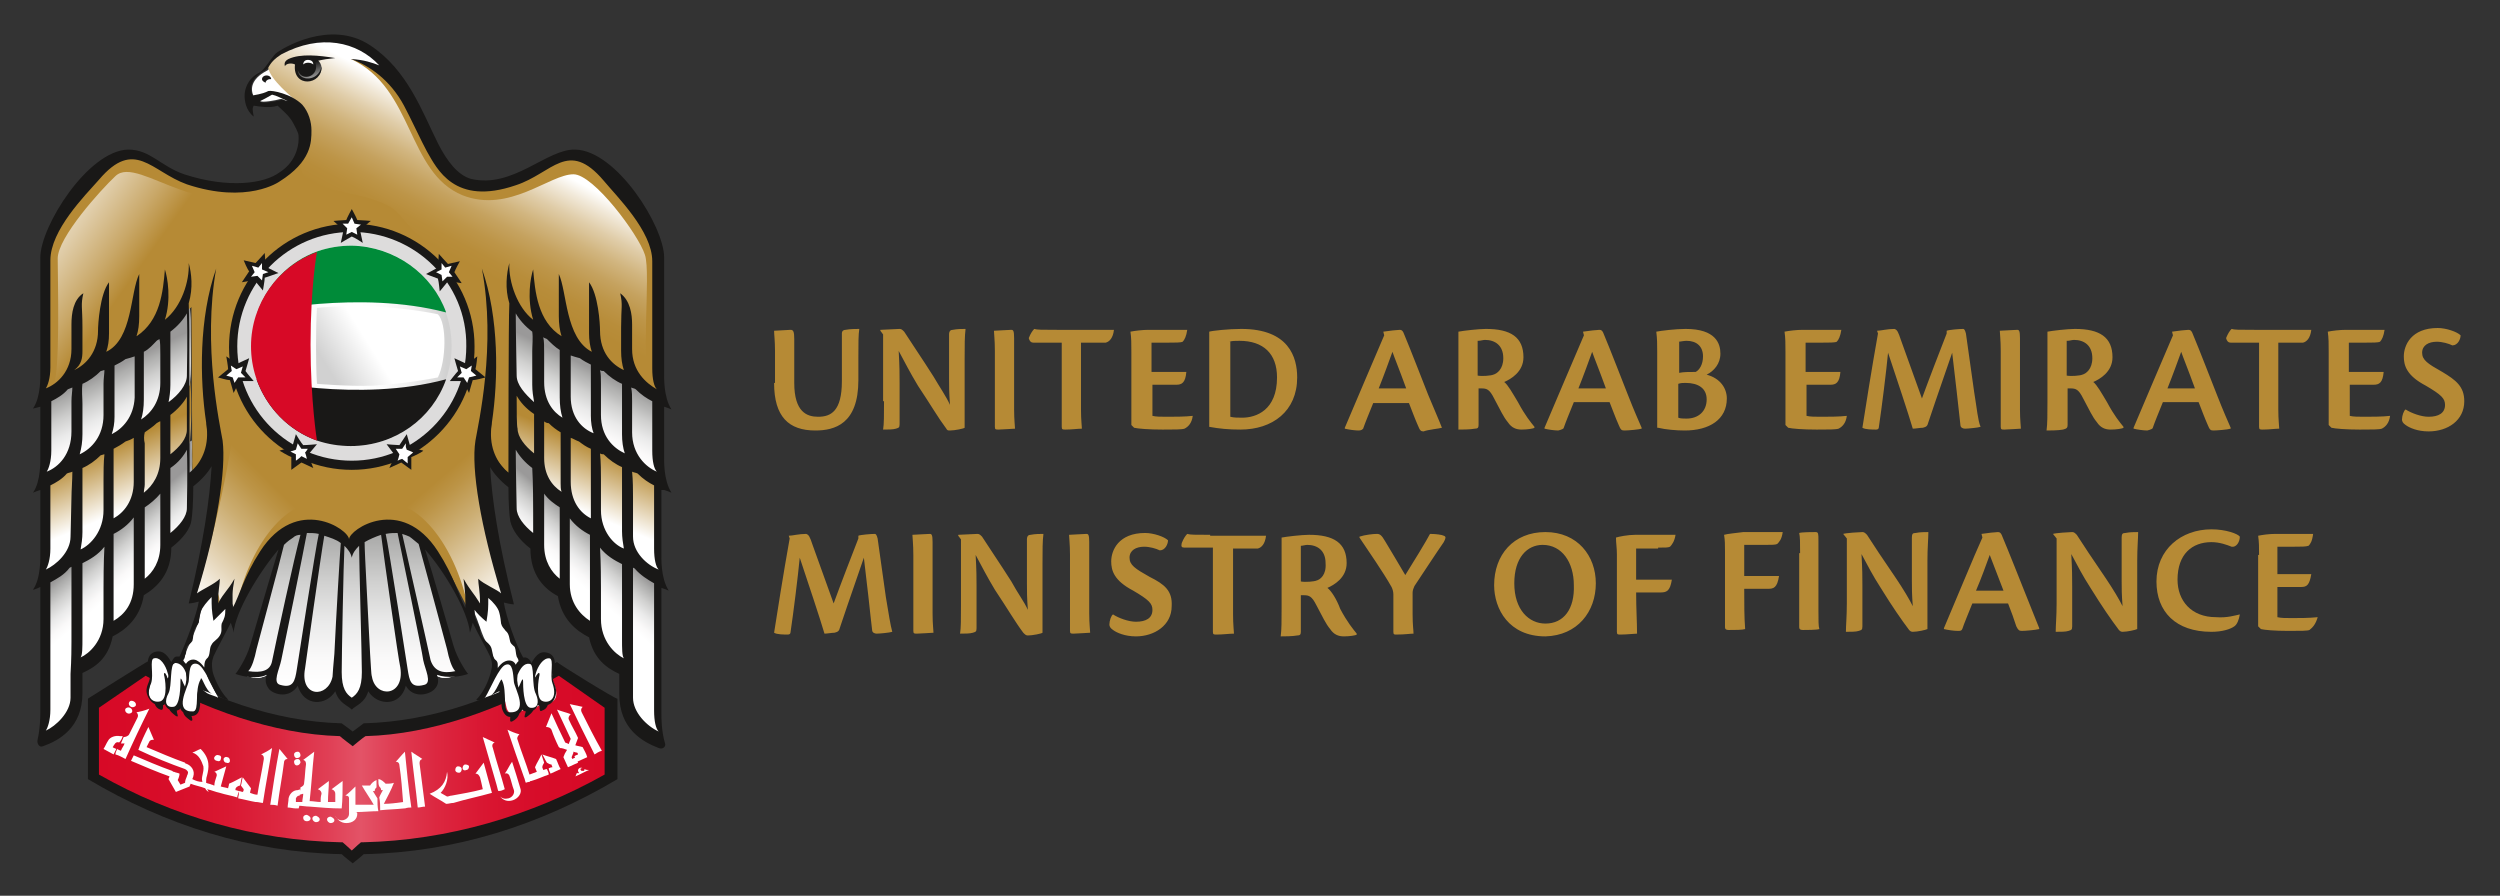 <svg width="307" height="110" viewBox="0 0 307 110" fill="none" xmlns="http://www.w3.org/2000/svg">
<rect x="0" y="0" width="307" height="110" fill="#333333" stroke="none"/>
<path d="M68.397 81.295C68.284 81.407 68.284 81.407 68.397 81.295C61.197 85.677 53.098 88.599 44.66 88.824C44.211 89.161 43.31 89.835 43.31 89.835C43.31 89.835 42.298 89.049 41.961 88.824C33.523 88.599 25.424 85.565 18.337 81.295C18.337 81.295 18.224 81.295 18.224 81.183C18.111 81.183 10.799 85.79 10.799 85.79V95.678C20.249 101.297 30.711 104.668 41.961 104.893C42.298 105.23 43.31 106.017 43.31 106.017C43.31 106.017 44.323 105.23 44.66 104.893C55.91 104.668 66.372 101.297 75.822 95.678V85.79C75.822 86.015 68.397 81.407 68.397 81.295Z" fill="#191817"/>
<path d="M68.622 82.981C61.535 87.026 53.098 90.172 44.886 90.397C44.661 90.509 43.311 91.633 43.311 91.633C43.311 91.633 41.961 90.622 41.736 90.397C33.523 90.172 24.974 87.026 17.887 82.981L12.149 86.913V95.117C21.262 100.286 31.386 103.207 41.848 103.432H42.073C42.073 103.432 42.861 104.106 43.198 104.443C43.536 104.106 44.323 103.432 44.323 103.432H44.548C55.01 103.207 65.247 100.173 74.247 95.117V86.913L68.622 82.981Z" fill="url(#paint0_linear_369_5287)"/>
<path d="M32.736 8.703C30.824 9.715 30.711 10.951 31.161 11.85C31.274 11.737 32.174 11.737 33.074 11.288C33.523 11.175 35.548 11.625 36.898 12.749C37.011 12.187 37.123 11.625 37.123 11.063C37.123 9.265 36.336 7.58 35.099 6.681C34.986 6.793 34.761 6.793 34.648 6.905C33.074 7.804 33.298 8.479 32.736 8.703Z" fill="white"/>
<path d="M81.222 48.595C81.222 48.145 81.109 47.696 81.109 47.246C80.659 43.426 80.772 39.718 80.884 35.897C80.996 32.413 80.434 29.042 78.634 26.008C77.059 23.311 74.247 19.716 70.872 19.266C67.722 18.817 65.697 21.626 62.885 22.3C59.735 23.087 57.935 23.087 54.898 20.839C53.66 19.716 49.385 10.726 48.26 8.928C46.91 6.905 45.111 5.669 42.748 4.995C40.048 4.321 35.211 5.444 34.198 6.793C33.523 7.692 33.074 7.58 33.074 8.141C33.074 9.265 35.211 11.512 37.011 12.636C35.661 12.749 37.686 15.895 37.461 16.682C37.123 17.468 37.236 21.514 32.623 22.3C29.024 23.199 24.636 22.413 23.624 22.075C20.699 21.289 18.449 18.704 15.412 19.154C12.037 19.603 9.449 23.087 7.875 25.784C6.075 28.93 5.625 32.189 5.625 35.672C5.737 39.493 5.85 43.201 5.4 47.022C5.4 47.471 5.287 47.921 5.287 48.37C5.287 48.258 21.149 39.942 21.599 39.493C22.274 38.819 22.611 38.369 23.511 37.47L23.624 58.821C23.624 58.821 26.099 55.562 26.774 56.236C27.224 56.686 25.536 67.81 24.074 72.98C24.411 72.98 26.324 71.856 26.549 71.968C26.886 72.081 26.774 74.778 26.886 75.002C27.111 74.665 27.786 73.429 28.236 73.654C28.799 73.766 28.799 75.227 28.799 75.676C29.249 74.665 29.586 73.317 30.149 72.305C30.599 71.406 31.611 69.608 32.286 68.485C32.849 67.698 35.098 65.338 36.336 64.889C38.023 64.327 42.411 64.776 43.198 67.024H43.536C44.773 63.99 49.048 63.765 51.185 65.563C52.31 66.35 55.123 70.17 55.573 71.069C56.023 71.968 57.373 74.553 57.935 75.676C57.935 75.227 57.935 73.766 58.385 73.654C58.947 73.541 59.622 74.778 59.735 75.002C59.847 74.778 59.735 72.081 60.072 71.968C60.297 71.856 62.21 72.98 62.547 72.98C61.085 68.372 60.072 59.158 59.96 58.596C59.96 58.147 59.735 54.214 59.96 52.64C60.072 55.337 60.41 56.011 62.997 58.821C62.997 58.147 63.222 39.493 63.11 37.47C63.897 38.257 64.122 38.931 64.91 39.493C67.497 41.516 81.222 48.37 81.222 48.595Z" fill="#B68A35"/>
<path d="M63.11 54.775C63.11 54.663 63.222 54.663 63.222 54.55C63.56 54.888 63.785 55.112 64.122 55.449C65.36 56.798 66.26 58.371 67.272 59.832C68.397 61.405 69.86 62.641 71.322 63.99C72.56 65.113 78.184 69.271 80.884 70.957C81.334 68.709 80.772 64.327 80.772 62.079C80.772 60.057 80.772 58.708 78.972 57.472C76.722 55.899 74.022 54.775 71.66 53.427C69.522 52.191 67.61 50.617 65.472 49.269C63.897 48.37 63.335 47.246 63.11 46.01C62.773 49.044 62.885 51.966 63.11 54.775Z" fill="url(#paint1_linear_369_5287)"/>
<path d="M23.287 54.775C23.287 54.663 23.174 54.663 23.174 54.55C22.837 54.888 22.612 55.112 22.274 55.449C21.037 56.798 20.137 58.371 19.124 59.832C17.999 61.405 16.537 62.641 15.075 63.99C13.837 65.113 8.212 69.271 5.512 70.957C5.062 68.709 5.625 64.327 5.625 62.079C5.625 60.057 5.625 58.708 7.425 57.472C9.675 55.899 12.375 54.775 14.737 53.427C16.874 52.191 18.787 50.617 20.924 49.269C22.499 48.37 23.062 47.246 23.287 46.01C23.624 49.044 23.512 51.966 23.287 54.775Z" fill="url(#paint2_linear_369_5287)"/>
<path d="M51.41 65.675C49.835 64.102 45.898 63.653 43.198 66.911C40.611 63.653 36.561 64.102 34.986 65.675C34.648 67.249 30.373 81.407 29.811 82.868C31.948 83.542 31.948 83.205 33.298 82.756C33.636 86.801 35.998 84.329 36.561 83.879C38.473 87.251 40.273 85.228 41.173 83.655C41.173 84.891 41.736 85.565 43.086 86.464C44.435 85.453 44.998 84.891 44.998 83.655C46.01 85.228 47.698 87.251 49.61 83.879C50.173 84.441 52.535 86.801 52.873 82.756C54.335 83.205 54.222 83.542 56.36 82.868C56.023 81.407 51.748 67.249 51.41 65.675Z" fill="white"/>
<path d="M63.11 47.247C64.572 51.629 78.297 57.585 81.109 59.27C81.109 56.461 80.884 54.663 80.884 52.416C80.884 50.393 80.884 49.045 79.084 47.809C76.834 46.235 74.134 45.112 71.772 43.763C69.635 42.527 67.722 40.954 65.585 39.605C64.01 38.706 63.447 37.583 63.222 36.347C62.772 39.268 63.11 47.359 63.11 47.247Z" fill="white"/>
<path d="M63.11 62.416C63.11 64.439 64.572 66.012 66.035 67.249C66.035 68.372 66.71 71.406 69.184 72.305C69.184 73.991 70.534 76.238 73.009 77.474C73.009 79.609 75.597 81.407 76.947 81.744C75.934 88.487 79.984 90.509 80.996 91.071C80.996 88.262 80.772 76.688 80.772 74.44C80.772 72.418 80.772 71.069 78.972 69.833C71.884 64.664 65.585 57.248 62.885 54.101C62.66 57.023 63.11 62.529 63.11 62.416Z" fill="white"/>
<path d="M23.286 47.247C21.824 51.629 8.099 57.585 5.287 59.27C5.287 56.461 5.512 54.663 5.512 52.416C5.512 50.393 5.512 49.045 7.312 47.809C9.562 46.235 12.262 45.112 14.624 43.763C16.762 42.527 18.674 40.954 20.811 39.605C22.386 38.706 22.949 37.583 23.174 36.347C23.624 39.268 23.399 47.359 23.286 47.247Z" fill="white"/>
<path d="M23.287 62.416C23.287 64.439 21.824 66.012 20.362 67.249C20.362 68.372 19.687 71.406 17.212 72.305C17.212 73.991 15.862 76.238 13.387 77.474C13.387 79.609 10.8 81.407 9.45 81.744C10.462 88.487 6.412 90.509 5.4 91.071C5.287 88.262 5.625 76.688 5.625 74.44C5.625 72.418 5.625 71.069 7.425 69.833C14.399 64.664 20.812 57.248 23.512 54.101C23.737 57.023 23.399 62.529 23.287 62.416Z" fill="white"/>
<path d="M51.41 65.675C49.835 64.102 45.898 63.653 43.198 66.911C40.611 63.653 36.561 64.102 34.986 65.675C34.648 67.249 30.373 81.407 29.811 82.868C31.948 83.542 31.948 83.205 33.298 82.756C33.636 86.801 35.998 84.329 36.561 83.879C38.473 87.251 40.273 85.228 41.173 83.655C41.173 84.891 41.736 85.565 43.086 86.464C44.435 85.453 44.998 84.891 44.998 83.655C46.01 85.228 47.698 87.251 49.61 83.879C50.173 84.441 52.535 86.801 52.873 82.756C54.335 83.205 54.222 83.542 56.36 82.868C56.023 81.407 51.748 67.249 51.41 65.675Z" fill="url(#paint3_linear_369_5287)"/>
<path d="M63.11 47.247C64.572 51.629 78.297 57.585 81.109 59.27C81.109 56.461 80.884 54.663 80.884 52.416C80.884 50.393 80.884 49.045 79.084 47.809C76.834 46.235 74.134 45.112 71.772 43.763C69.635 42.527 67.722 40.954 65.585 39.605C64.01 38.706 63.447 37.583 63.222 36.347C62.772 39.268 63.11 47.359 63.11 47.247Z" fill="url(#paint4_linear_369_5287)"/>
<path d="M63.11 62.416C63.11 64.439 64.572 66.012 66.035 67.249C66.035 68.372 66.71 71.406 69.184 72.305C69.184 73.991 70.534 76.238 73.009 77.474C73.009 79.609 75.597 81.407 76.947 81.744C75.934 88.487 79.984 90.509 80.996 91.071C80.996 88.262 80.772 76.688 80.772 74.44C80.772 72.418 80.772 71.069 78.972 69.833C71.884 64.664 65.585 57.248 62.885 54.101C62.66 57.023 63.11 62.529 63.11 62.416Z" fill="url(#paint5_linear_369_5287)"/>
<path d="M23.286 47.247C21.824 51.629 8.099 57.585 5.287 59.27C5.287 56.461 5.512 54.663 5.512 52.416C5.512 50.393 5.512 49.045 7.312 47.809C9.562 46.235 12.262 45.112 14.624 43.763C16.762 42.527 18.674 40.954 20.811 39.605C22.386 38.706 22.949 37.583 23.174 36.347C23.624 39.268 23.399 47.359 23.286 47.247Z" fill="url(#paint6_linear_369_5287)"/>
<path d="M23.287 62.416C23.287 64.439 21.824 66.012 20.362 67.249C20.362 68.372 19.687 71.406 17.212 72.305C17.212 73.991 15.862 76.238 13.387 77.474C13.387 79.609 10.8 81.407 9.45 81.744C10.462 88.487 6.412 90.509 5.4 91.071C5.287 88.262 5.625 76.688 5.625 74.44C5.625 72.418 5.625 71.069 7.425 69.833C17.099 62.866 20.812 57.248 23.512 54.101C23.737 57.023 23.399 62.529 23.287 62.416Z" fill="url(#paint7_linear_369_5287)"/>
<path d="M26.887 75.452C26.887 74.777 27.224 72.98 26.436 72.53C25.986 72.193 24.862 73.204 23.849 73.766C25.537 68.597 29.474 52.977 28.799 48.258C33.524 50.73 36.111 52.416 39.036 54.438C41.961 56.573 42.298 62.754 40.386 61.967C36.224 60.394 30.711 65.9 28.911 75.115C28.461 73.878 28.124 72.98 26.887 75.452Z" fill="url(#paint8_linear_369_5287)"/>
<path d="M59.623 75.452C59.623 74.777 59.285 72.98 60.073 72.53C60.523 72.193 61.648 73.204 62.66 73.766C60.972 68.597 57.035 52.977 57.71 48.258C52.985 50.73 50.398 52.416 47.473 54.438C44.548 56.573 44.211 62.754 46.123 61.967C50.285 60.394 55.798 65.9 57.598 75.115C57.935 73.878 58.385 72.98 59.623 75.452Z" fill="url(#paint9_linear_369_5287)"/>
<path d="M35.099 22.075C25.762 28.818 17.099 18.817 14.175 21.626C12.375 23.311 7.087 29.155 7.087 31.739C7.087 34.324 7.425 46.347 6.525 47.246C9.112 47.246 21.824 39.268 22.499 38.594C24.974 36.122 25.874 37.358 29.024 37.358C30.149 36.571 31.499 36.009 32.849 35.223C37.461 32.301 35.211 26.683 35.099 22.075Z" fill="url(#paint10_linear_369_5287)"/>
<path d="M79.197 31.29C78.409 28.818 72.897 21.401 70.422 21.401C67.497 21.401 62.547 26.233 56.81 23.986C49.948 21.177 50.848 10.838 43.086 7.243C45.673 7.917 48.148 9.378 47.361 8.928C43.648 2.186 34.874 4.995 32.961 7.917C32.624 9.041 34.874 11.176 36.673 12.636C38.361 15.221 38.473 15.446 37.123 19.828C35.773 24.211 46.123 22.862 49.048 26.346C52.198 30.166 55.685 33.088 60.523 34.212C60.635 34.212 60.86 34.212 60.972 34.324C61.873 36.909 69.297 43.988 79.984 47.471C78.522 45.336 79.984 33.65 79.197 31.29Z" fill="url(#paint11_linear_369_5287)"/>
<path d="M18.449 85.79C18.674 86.239 19.124 86.239 19.574 86.239C19.799 86.239 20.024 86.127 20.137 86.239C20.361 86.239 20.587 86.913 20.811 87.026C21.037 87.026 21.824 87.026 22.049 87.026C22.499 87.138 22.949 87.588 23.399 87.588C23.849 87.588 24.074 87.251 24.186 86.913C24.299 86.464 24.074 84.891 24.524 84.441C24.749 84.554 25.311 85.116 25.649 85.228C25.874 85.34 26.661 85.565 26.774 85.677C26.886 85.677 25.424 83.318 25.424 82.868C25.199 81.183 26.661 79.047 27.111 78.149C27.336 77.699 27.786 76.126 28.011 75.676C28.236 75.227 28.349 74.103 27.899 74.44C26.324 75.564 26.661 72.867 26.211 72.98C24.974 73.204 24.636 75.227 24.411 76.238C24.186 77.025 22.387 81.295 22.049 81.407C21.712 81.295 21.149 81.407 20.811 82.082C20.361 81.52 19.799 80.733 19.012 80.733C17.999 80.846 18.449 82.306 18.562 82.868C18.674 83.318 18.224 84.778 18.224 85.228C18.224 85.228 18.337 85.565 18.449 85.79Z" fill="white"/>
<path d="M68.172 85.79C67.948 86.239 67.272 86.464 66.71 86.464C66.485 86.464 66.035 86.689 65.922 86.801C65.698 87.026 65.473 86.914 65.135 87.026C64.91 87.026 64.685 87.138 64.46 87.138C64.01 87.251 63.56 87.588 63.11 87.7C62.66 87.7 62.323 87.363 62.21 86.914C62.098 86.464 61.76 84.778 61.535 84.891C61.31 85.003 60.185 85.453 59.51 85.677C59.398 85.677 60.748 83.205 60.973 82.756C61.198 82.306 61.198 81.969 60.86 81.295C60.86 81.183 59.848 79.272 59.398 78.261C59.173 77.811 58.61 76.014 58.385 75.564C58.16 75.115 58.048 73.991 58.498 74.328C60.185 75.452 59.735 72.755 60.185 72.867C61.423 73.092 61.76 75.115 61.985 76.126C62.21 76.913 62.66 77.811 62.998 78.486C63.223 79.272 64.01 80.396 64.01 81.632C64.01 81.632 64.235 81.295 64.46 81.295C65.023 81.295 65.36 81.183 65.473 81.969C65.922 81.295 66.485 80.621 67.272 80.621C68.285 80.733 67.948 82.194 67.835 82.756C67.722 83.205 67.835 83.43 67.948 83.767C68.622 85.228 68.172 85.79 68.172 85.79Z" fill="white"/>
<path d="M39.486 8.366C39.486 9.153 38.811 9.715 37.911 9.715C37.011 9.715 36.336 9.04 36.336 8.366C36.336 7.58 37.011 7.018 37.911 7.018C38.698 6.905 39.486 7.58 39.486 8.366Z" fill="url(#paint12_linear_369_5287)"/>
<path d="M33.186 9.715H33.299C33.299 9.49 33.074 9.265 32.736 9.265C32.399 9.265 32.174 9.49 32.174 9.715C32.174 9.939 32.399 10.052 32.624 10.164V10.052C32.736 9.827 32.961 9.715 33.186 9.715Z" fill="#191817"/>
<path fill-rule="evenodd" clip-rule="evenodd" d="M36.561 8.591C37.011 10.164 39.373 9.377 38.699 7.579C39.711 7.242 40.386 7.242 41.173 7.13C39.148 6.793 36.899 6.568 35.436 7.242C34.761 7.579 34.986 8.029 34.986 8.141C35.099 7.804 35.774 7.692 36.224 7.916C35.886 10.838 39.599 10.501 39.486 8.141C39.148 10.052 36.674 10.052 36.561 8.591Z" fill="#191817"/>
<path fill-rule="evenodd" clip-rule="evenodd" d="M38.473 7.917C38.248 7.692 37.573 7.58 37.236 7.917C37.236 7.58 37.461 7.355 37.798 7.355C38.248 7.355 38.473 7.58 38.473 7.917Z" fill="white"/>
<path d="M81.559 60.169C81.897 60.282 82.234 60.394 82.459 60.506C81.447 58.933 81.559 56.461 81.559 55.899V49.943C81.897 50.056 82.234 50.168 82.459 50.281C81.447 48.707 81.559 46.235 81.559 45.673V31.627C81.559 27.806 75.709 18.48 70.647 18.367C67.16 18.255 62.997 23.199 57.823 21.963C56.248 21.514 54.898 19.828 53.773 17.581C51.86 13.76 50.06 8.591 45.448 5.557C40.498 2.298 34.536 6.006 33.861 6.568C33.299 7.13 32.399 8.703 31.836 8.928C30.261 9.715 30.036 11.175 30.036 11.737C30.036 12.299 30.149 13.535 31.161 14.322C31.049 13.648 30.936 13.31 31.161 12.973C31.836 13.086 33.186 13.31 34.086 12.973C34.536 13.423 35.548 14.209 35.998 15.108C36.673 16.344 36.673 16.457 36.673 17.019C36.673 18.255 36.111 20.053 34.311 21.176C32.511 22.525 28.124 23.199 22.611 21.401C19.687 20.39 18.449 18.367 15.749 18.367C10.8 18.48 4.95 27.806 4.95 31.627V45.561C4.95 46.123 5.062 48.707 4.05 50.168C4.162 50.168 4.5 50.056 4.95 49.943V55.899C4.95 56.461 5.062 59.045 4.05 60.506C4.275 60.394 4.612 60.282 4.95 60.169V67.81C4.95 68.372 5.062 70.957 4.05 72.418C4.162 72.418 4.5 72.305 4.95 72.081V87.475C4.95 87.925 4.95 89.386 4.612 90.847C4.5 91.296 4.837 91.858 5.287 91.633C7.2 90.959 10.125 89.386 10.125 85.116V82.643C11.587 81.969 13.274 80.958 13.837 78.149C15.412 77.362 17.212 75.901 17.662 73.092C19.349 72.081 21.037 70.395 21.037 67.249C22.499 66.125 23.399 64.889 23.512 63.877C23.624 63.203 23.736 61.63 23.736 59.72C24.749 58.933 25.536 58.034 25.986 57.248C25.761 61.293 24.974 66.687 23.174 74.103C23.512 74.103 23.962 73.991 24.412 73.879C24.186 75.339 22.837 78.935 22.049 80.621C21.937 80.621 21.824 80.621 21.712 80.621C21.374 80.621 21.262 80.958 21.037 81.295C20.699 80.733 20.137 79.722 19.012 80.059C17.887 80.396 18.112 81.857 18.337 82.419C18.674 83.655 17.887 83.992 17.999 85.003C18.112 85.677 18.562 86.239 19.012 86.464C19.124 86.801 19.349 87.026 19.687 87.138C20.024 87.251 20.024 87.026 20.024 86.576C20.137 86.576 20.137 86.576 20.249 86.464C20.362 86.801 20.587 87.026 20.812 87.138C20.924 87.363 21.149 87.588 21.599 87.925C22.049 88.15 21.712 87.7 21.712 87.251C21.824 87.251 22.049 87.138 22.162 87.026C22.162 87.138 22.274 87.251 22.387 87.363L22.499 87.475C22.611 87.925 22.949 88.15 23.399 88.487C23.736 88.599 23.624 88.262 23.512 87.925C23.962 87.925 24.412 87.7 24.524 86.913C24.749 85.902 24.186 86.014 24.861 84.778C24.974 84.778 25.874 85.116 26.099 85.228C25.199 84.891 24.749 82.756 24.637 83.43C23.849 84.778 24.524 87.251 23.736 87.363C21.262 87.475 23.061 84.441 23.174 83.655C23.287 82.643 23.174 81.295 24.186 81.52C25.086 81.744 26.099 84.554 26.661 85.34C26.774 85.453 27.899 86.127 28.011 85.902C26.886 84.778 26.211 82.981 26.099 82.419C25.986 81.632 25.986 81.295 26.211 80.621C26.436 80.059 27.786 77.587 28.349 76.463C28.461 76.912 28.686 77.362 28.686 77.699C28.911 75.115 31.724 70.395 34.199 67.473C33.299 70.395 31.274 77.362 30.711 79.272C30.261 80.846 29.136 82.531 28.911 82.756C29.811 83.093 31.611 83.43 32.736 82.868C32.511 83.542 32.624 84.104 33.074 84.666C33.749 85.34 35.548 85.79 36.561 84.217C37.348 86.801 40.048 86.689 41.173 84.891C41.623 86.352 42.636 86.576 43.198 87.138C43.761 86.576 44.773 86.352 45.223 84.891C46.348 86.689 49.16 86.801 49.835 84.217C50.735 85.79 52.648 85.34 53.323 84.666C53.885 84.104 53.885 83.542 53.66 82.868C54.898 83.318 56.585 83.093 57.485 82.756C57.26 82.531 56.135 80.846 55.685 79.272C55.123 77.362 53.098 70.283 52.198 67.473C54.673 70.283 57.485 75.115 57.71 77.699C57.823 77.362 57.935 76.912 58.048 76.463C58.61 77.699 59.96 80.059 60.185 80.621C60.41 81.183 60.523 81.632 60.297 82.419C60.185 82.981 59.623 84.778 58.498 85.902C58.61 86.239 59.623 85.677 59.623 85.565C60.185 84.666 61.31 81.857 62.097 81.632C62.997 81.295 62.997 82.756 63.11 83.767C63.222 84.554 65.022 87.588 62.547 87.475C61.648 87.475 62.322 84.891 61.648 83.542C61.535 82.981 60.972 85.116 60.185 85.453C60.297 85.453 61.197 84.891 61.31 84.891C61.873 86.127 61.422 86.014 61.648 87.026C61.873 87.7 62.21 88.037 62.66 88.037C62.66 88.374 62.547 88.712 62.885 88.599C63.335 88.374 63.672 88.037 63.785 87.588C63.785 87.588 63.897 87.588 63.897 87.475C64.01 87.363 64.122 87.251 64.122 87.138C64.235 87.251 64.46 87.363 64.572 87.363C64.46 87.812 64.235 88.262 64.685 88.037C65.135 87.7 65.36 87.475 65.472 87.251C65.697 87.138 65.922 86.913 66.035 86.576C66.147 86.576 66.147 86.689 66.26 86.689C66.26 87.138 66.26 87.475 66.597 87.251C66.935 87.138 67.16 86.913 67.272 86.576C67.835 86.352 68.172 85.902 68.285 85.116C68.397 84.104 67.61 83.655 67.947 82.531C68.172 81.857 68.397 80.508 67.272 80.171C66.147 79.834 65.697 80.733 65.247 81.407C65.135 81.07 64.91 80.846 64.572 80.733C64.46 80.733 64.347 80.733 64.235 80.733C63.335 79.16 62.097 75.564 61.873 73.991C62.322 74.103 62.772 74.216 63.11 74.216C61.197 66.687 60.41 61.293 60.185 57.36C60.635 58.147 61.422 59.045 62.435 59.832C62.435 61.742 62.547 63.316 62.66 63.99C62.885 65.001 63.672 66.237 65.135 67.361C65.135 70.62 66.822 72.305 68.51 73.204C68.96 76.013 70.76 77.474 72.335 78.261C72.897 80.958 74.584 82.082 76.047 82.756V85.228C76.047 89.498 78.859 91.071 80.884 91.858C81.447 92.083 81.784 91.633 81.672 91.296C81.222 89.835 81.222 88.15 81.222 87.7V72.193C81.559 72.305 81.897 72.418 82.122 72.53C81.109 70.957 81.222 68.485 81.222 67.923V60.169H81.559ZM34.424 12.299C34.086 12.412 32.286 12.749 32.061 12.524C32.399 12.299 32.736 12.187 33.524 11.737C34.086 11.737 34.649 12.074 35.436 12.636C34.873 12.299 34.874 12.187 34.424 12.299ZM8.775 74.44V78.823C8.775 79.385 8.775 80.958 8.662 82.756V85.677C8.662 87.475 6.862 89.161 5.625 89.723C5.85 89.386 6.187 88.487 6.187 87.138V71.519C6.975 71.069 7.875 70.62 8.55 69.721C8.662 69.721 8.662 69.608 8.775 69.608C8.775 72.193 8.775 73.991 8.775 74.44ZM8.775 61.068C8.775 61.742 8.662 65.451 8.662 65.9C8.662 67.81 6.862 69.384 5.625 69.945C5.85 69.608 6.187 68.709 6.187 67.361V59.607C6.862 59.27 7.65 58.821 8.212 58.147C8.437 58.034 8.662 58.034 8.887 57.922C8.887 58.933 8.775 60.282 8.775 61.068ZM5.737 57.922C5.962 57.585 6.3 56.686 6.3 55.337V49.269C6.975 48.932 7.762 48.483 8.325 47.808C8.55 47.696 8.662 47.696 8.887 47.584C8.887 48.033 8.775 48.595 8.775 49.269V52.977C8.775 55.787 7.2 57.36 5.737 57.922ZM10.125 47.134C10.912 46.797 11.7 46.235 12.374 45.561C12.487 45.561 12.712 45.449 12.824 45.449C12.824 45.898 12.712 46.46 12.712 47.134V50.955C12.712 53.539 11.249 55.112 9.787 55.787C10.012 55 10.125 54.214 10.125 53.315V49.606C10.125 48.82 10.012 47.921 10.125 47.134ZM12.712 72.193V76.013C12.712 78.71 10.912 80.284 9.9 80.733C10.125 80.396 10.125 79.609 10.125 78.261V76.912V74.665C10.125 74.216 10.125 71.968 10.125 69.159C11.024 68.709 12.037 68.147 12.824 67.136C12.712 69.046 12.712 71.519 12.712 72.193ZM12.712 58.821V62.641C12.712 65.226 11.137 66.911 9.9 67.473C10.012 66.799 10.125 66.125 10.125 65.338V65.226C10.125 65.114 10.125 65.114 10.125 65.001V63.653V61.405C10.125 60.506 10.125 58.708 10.125 57.472C10.912 57.135 11.7 56.573 12.374 55.899C12.487 55.899 12.712 55.787 12.824 55.787C12.712 56.686 12.712 58.147 12.712 58.821ZM13.724 53.315C13.949 52.64 14.062 51.966 14.062 51.179V45.224C14.062 45.111 14.062 44.999 14.062 44.887C14.512 44.662 14.962 44.437 15.412 44.1C15.862 43.988 16.199 43.875 16.537 43.763C16.537 44.212 16.537 44.662 16.537 45.336V48.82C16.424 51.179 15.074 52.64 13.724 53.315ZM16.424 68.26V71.743C16.424 74.103 15.299 75.452 13.949 76.238V70.283C13.949 70.058 13.949 67.249 13.949 65.563C14.849 65.114 15.749 64.439 16.424 63.54C16.424 65.001 16.424 67.249 16.424 68.26ZM16.424 55.674V59.158C16.424 61.518 15.187 62.978 13.949 63.653C13.949 63.428 13.949 63.203 13.949 62.866V56.91C13.949 56.686 13.949 55.899 13.949 55.112C14.399 54.888 14.962 54.551 15.412 54.214C15.749 54.101 16.087 53.989 16.424 53.764C16.424 54.438 16.424 54.438 16.424 55.674ZM17.774 53.09C18.224 52.753 18.787 52.416 19.237 51.966C19.462 51.854 19.574 51.741 19.687 51.741C19.687 52.078 19.687 52.416 19.687 52.753V56.236C19.687 58.259 18.787 59.607 17.662 60.506C17.662 60.169 17.774 59.832 17.774 59.495V54.438C17.662 53.989 17.662 53.539 17.774 53.09ZM19.687 63.428V66.911C19.687 68.934 18.787 70.283 17.774 71.069V66.799C17.774 66.35 17.774 63.765 17.774 62.304C18.449 61.855 19.124 61.293 19.687 60.619C19.687 61.63 19.687 62.866 19.687 63.428ZM19.687 43.538V47.022C19.687 49.269 18.562 50.73 17.324 51.517C17.549 50.842 17.662 50.056 17.662 49.044V43.988C17.662 43.763 17.662 43.426 17.662 43.201C18.337 42.864 18.787 42.302 19.237 41.853C19.349 41.74 19.462 41.74 19.574 41.628C19.687 41.965 19.687 42.639 19.687 43.538ZM22.949 62.417C22.949 63.428 22.049 64.552 20.924 65.451V62.978C20.924 62.417 20.924 59.045 20.924 57.472C21.937 56.798 22.611 55.899 22.949 55.225C23.061 57.922 22.949 61.742 22.949 62.417ZM20.924 50.955C21.824 50.281 22.611 49.382 22.949 48.707C22.949 50.618 22.949 52.303 22.949 52.753C22.949 53.876 22.049 54.888 20.924 55.787V52.303C20.924 51.966 20.924 51.404 20.924 50.955ZM22.949 46.123C22.949 47.246 21.937 48.483 20.699 49.382C20.812 48.82 20.924 48.033 20.924 47.246C20.924 45.336 20.924 45.673 20.924 43.089C20.924 42.414 20.924 41.516 20.924 40.729C21.824 40.055 22.499 39.268 22.949 38.482C23.061 41.178 22.949 45.336 22.949 46.123ZM20.137 82.868C20.249 83.205 20.699 85.79 19.687 86.127C18.787 86.352 17.774 85.677 18.562 83.879C18.899 82.868 18.337 80.958 18.899 80.846C19.687 80.621 20.362 81.744 20.587 82.643C20.699 82.868 20.699 83.205 20.587 83.318C20.474 82.868 20.137 82.306 20.137 82.868ZM22.837 83.767C22.837 83.992 22.724 84.104 22.724 84.329C22.499 83.992 22.162 82.868 22.162 83.542C22.162 83.992 22.162 86.801 21.262 86.801C20.362 86.913 20.137 86.127 20.699 85.116C21.149 84.217 20.812 81.52 21.487 81.407C22.162 81.407 22.611 81.969 22.837 82.643C22.837 82.981 22.949 83.318 22.837 83.767ZM26.999 78.036C26.661 78.598 26.211 78.71 25.986 79.16C25.649 79.609 25.874 80.508 25.424 80.846C25.199 81.07 25.086 81.295 25.086 81.969C24.861 81.632 24.524 81.295 24.299 81.183C23.849 80.846 23.174 80.958 22.837 81.52C22.724 81.407 22.611 81.295 22.499 81.07C22.611 80.958 22.724 80.733 22.724 80.508C22.949 80.171 22.837 79.609 22.949 79.385C23.061 79.272 23.399 79.047 23.624 78.71C23.736 78.373 23.736 77.699 23.849 77.362C23.962 77.025 24.186 76.912 24.412 76.463C24.412 76.351 24.524 75.452 24.637 75.115C24.861 74.553 25.424 73.879 25.986 73.317C25.986 74.553 25.986 74.89 26.211 76.238C26.774 75.676 27.224 75.227 27.674 74.777C27.674 75.676 27.561 75.901 27.224 76.575C27.111 77.137 27.336 77.474 26.999 78.036ZM30.486 82.419C30.936 81.969 31.274 80.846 31.499 79.722C31.724 78.823 34.311 69.271 34.873 66.911C35.324 66.462 35.661 66.237 35.998 66.013C36.224 65.788 36.561 65.675 36.898 65.675C36.224 68.035 33.861 78.935 33.411 81.183C33.186 82.419 32.061 82.643 30.486 82.419ZM36.449 82.194C36.224 83.655 35.998 84.554 34.424 84.104C33.411 83.879 34.311 82.194 34.536 81.07C34.761 80.059 37.348 67.361 37.686 65.451C38.136 65.451 38.698 65.451 39.148 65.563C38.811 66.912 36.449 82.194 36.449 82.194ZM41.061 80.284C40.948 81.632 40.836 82.756 40.836 83.093C40.273 85.79 36.786 85.677 37.461 82.082C37.573 81.183 39.373 68.372 39.823 65.788C40.498 66.013 41.286 66.237 41.848 66.687C41.736 68.035 41.286 75.564 41.061 80.284ZM43.198 85.677C42.523 85.228 41.961 84.554 41.961 82.531C41.961 80.733 42.186 68.934 42.298 67.024C42.748 67.473 43.086 67.923 43.198 68.485C43.311 67.923 43.648 67.473 44.098 67.024C44.098 68.934 44.436 80.733 44.436 82.531C44.436 84.554 43.873 85.228 43.198 85.677ZM45.673 83.093C45.561 82.756 45.561 81.744 45.448 80.284C45.223 75.564 44.773 68.035 44.773 66.574C45.336 66.237 46.123 65.9 46.798 65.675C47.136 68.372 48.935 81.07 49.16 81.969C49.723 85.565 46.123 85.79 45.673 83.093ZM52.085 84.104C50.398 84.554 50.285 83.542 50.06 82.194C50.06 82.194 47.698 66.912 47.361 65.563C47.923 65.451 48.373 65.451 48.823 65.451C49.16 67.136 51.86 80.059 51.973 81.07C52.198 82.194 53.098 83.879 52.085 84.104ZM54.898 79.722C55.123 80.846 55.46 81.969 55.91 82.419C54.335 82.756 53.323 82.419 52.873 81.07C52.423 78.935 49.948 68.035 49.386 65.563C49.723 65.675 50.06 65.788 50.285 65.9C50.623 66.125 50.96 66.462 51.41 66.799C52.085 69.271 54.673 78.823 54.898 79.722ZM65.81 82.643C66.035 81.857 66.71 80.733 67.497 80.846C68.06 80.958 67.497 82.981 67.835 83.879C68.51 85.79 67.497 86.352 66.71 86.127C65.697 85.902 66.147 83.318 66.26 82.868C66.26 82.306 65.922 82.868 65.697 83.205C65.697 83.093 65.697 82.981 65.81 82.643ZM65.022 81.52C65.697 81.52 65.247 84.217 65.81 85.228C66.26 86.239 66.035 87.026 65.135 86.913C64.235 86.801 64.235 84.104 64.235 83.655C64.235 82.981 63.897 83.992 63.672 84.441C63.672 84.329 63.56 84.104 63.56 83.879C63.447 83.43 63.56 83.093 63.56 82.868C63.897 82.082 64.347 81.407 65.022 81.52ZM62.66 78.823C62.772 79.16 63.222 79.385 63.222 79.497C63.335 79.722 63.335 80.284 63.447 80.621C63.56 80.846 63.672 80.958 63.672 81.183C63.56 81.295 63.447 81.407 63.335 81.632C63.11 81.07 62.435 80.958 61.873 81.295C61.648 81.407 61.31 81.744 61.085 82.082C61.197 81.407 61.085 81.183 60.748 80.958C60.41 80.508 60.523 79.722 60.185 79.272C59.96 78.935 59.51 78.71 59.173 78.149C58.835 77.587 59.06 77.25 58.723 76.688C58.385 76.013 58.273 75.789 58.273 74.89C58.61 75.339 59.06 75.789 59.735 76.351C59.96 75.002 59.96 74.665 59.96 73.429C60.523 73.879 61.197 74.665 61.31 75.227C61.422 75.564 61.535 76.463 61.535 76.575C61.648 77.025 61.873 77.137 62.097 77.474C62.547 77.811 62.547 78.486 62.66 78.823ZM62.885 52.865C62.885 52.977 62.885 52.977 62.885 53.09C62.885 53.09 62.885 52.977 62.885 52.865ZM65.472 62.978V65.451C64.347 64.552 63.447 63.428 63.447 62.417C63.447 61.63 63.335 57.922 63.335 55.225C63.785 56.011 64.46 56.798 65.36 57.472C65.472 59.158 65.472 62.417 65.472 62.978ZM63.447 48.595C63.897 49.382 64.572 50.168 65.585 50.842C65.585 51.292 65.585 51.854 65.585 52.191V55.674C64.46 54.775 63.56 53.652 63.56 52.64C63.447 52.303 63.447 50.505 63.447 48.595ZM63.447 46.123C63.447 45.336 63.335 41.178 63.335 38.482C63.785 39.268 64.46 40.055 65.36 40.729C65.472 41.516 65.36 42.414 65.36 43.089C65.36 45.786 65.36 45.336 65.36 47.246C65.36 48.033 65.472 48.707 65.585 49.382C64.46 48.37 63.447 47.246 63.447 46.123ZM68.735 66.799V71.069C67.722 70.283 66.822 68.934 66.822 66.911V63.428C66.822 62.754 66.822 61.63 66.822 60.619C67.385 61.405 68.06 61.855 68.735 62.304C68.735 63.877 68.735 66.35 68.735 66.799ZM66.822 56.236V52.753C66.822 52.416 66.822 51.966 66.822 51.741C66.935 51.854 67.16 51.966 67.385 51.966C67.835 52.416 68.285 52.753 68.847 53.09C68.847 53.539 68.847 53.989 68.847 54.326V59.383C68.847 59.72 68.847 60.057 68.96 60.394C67.722 59.607 66.822 58.259 66.822 56.236ZM66.822 46.909V43.426C66.822 42.527 66.822 41.853 66.71 41.403C66.822 41.516 66.935 41.516 67.16 41.628C67.61 42.077 68.172 42.639 68.735 42.976C68.735 43.313 68.735 43.538 68.735 43.763V48.82C68.735 49.719 68.847 50.618 69.072 51.292C67.947 50.618 66.822 49.269 66.822 46.909ZM72.447 70.283V76.238C71.21 75.452 69.972 73.991 69.972 71.743V68.26C69.972 67.249 69.972 65.001 69.972 63.653C70.647 64.552 71.547 65.226 72.447 65.675C72.447 67.136 72.447 70.058 72.447 70.283ZM70.085 59.158V55.674C70.085 54.326 70.085 54.326 70.085 53.764C70.422 53.876 70.76 54.101 71.097 54.214C71.547 54.551 71.997 54.888 72.559 55.112C72.559 55.899 72.559 56.798 72.559 56.91V62.866C72.559 63.091 72.559 63.428 72.559 63.653C71.21 62.978 70.085 61.518 70.085 59.158ZM70.085 48.707V45.224C70.085 44.55 70.085 43.988 70.085 43.651C70.422 43.763 70.76 43.875 71.21 43.988C71.66 44.325 72.109 44.55 72.559 44.774C72.559 44.887 72.559 44.999 72.559 45.111V51.067C72.559 51.854 72.672 52.64 72.897 53.202C71.435 52.64 70.085 51.179 70.085 48.707ZM73.797 76.013V72.193C73.797 71.519 73.797 69.046 73.684 67.249C74.472 68.26 75.484 68.822 76.384 69.271C76.384 72.081 76.384 74.328 76.384 74.777V77.025V78.373C76.384 79.722 76.384 80.508 76.609 80.846C75.484 80.284 73.797 78.71 73.797 76.013ZM73.797 62.641V58.821C73.797 58.147 73.797 56.686 73.684 55.674C73.797 55.787 74.022 55.787 74.135 55.787C74.809 56.461 75.597 57.023 76.384 57.36C76.384 58.596 76.384 60.394 76.384 61.293V63.54V64.889C76.384 65.001 76.384 65.114 76.384 65.114V65.226C76.384 66.013 76.497 66.687 76.609 67.361C75.372 66.912 73.797 65.226 73.797 62.641ZM73.797 50.955V47.134C73.797 46.46 73.797 45.898 73.684 45.449C73.797 45.561 74.022 45.561 74.135 45.561C74.809 46.235 75.597 46.797 76.384 47.134C76.384 47.921 76.384 48.82 76.384 49.606V53.315C76.384 54.214 76.497 55 76.722 55.674C75.259 55 73.797 53.539 73.797 50.955ZM77.734 85.677V82.756C77.734 80.958 77.734 79.272 77.734 78.823V74.44C77.734 74.103 77.734 72.193 77.734 69.721C77.847 69.721 77.959 69.833 77.959 69.833C78.634 70.62 79.534 71.182 80.322 71.631V87.251C80.322 88.599 80.547 89.498 80.884 89.835C79.422 89.161 77.734 87.475 77.734 85.677ZM77.734 65.9C77.734 65.451 77.734 61.742 77.734 61.068C77.734 60.282 77.734 58.933 77.622 57.922C77.847 58.034 78.072 58.034 78.297 58.147C78.972 58.821 79.647 59.27 80.322 59.607V67.361C80.322 68.709 80.547 69.608 80.884 69.945C79.422 69.384 77.734 67.81 77.734 65.9ZM77.622 53.09V49.269C77.622 48.595 77.622 48.145 77.509 47.584C77.734 47.696 77.959 47.696 78.072 47.808C78.747 48.483 79.422 48.932 80.097 49.269V55.337C80.097 56.686 80.322 57.585 80.659 57.922C79.309 57.36 77.622 55.787 77.622 53.09ZM77.622 42.864V41.516C77.622 40.841 77.622 40.167 77.622 39.83C77.622 38.594 77.397 36.908 76.159 36.009C76.497 37.47 76.272 37.695 76.272 40.167V41.853C76.272 41.853 76.272 41.853 76.272 42.077V43.089C76.272 43.988 76.384 44.774 76.609 45.449C75.147 44.774 73.684 43.313 73.684 40.617C73.684 39.718 73.46 36.122 72.335 34.661V40.954C72.335 41.74 72.447 42.527 72.672 43.201C69.41 41.516 69.635 35.785 68.622 33.65C68.622 35.56 68.622 36.908 68.622 38.819C68.622 39.718 68.735 40.617 68.96 41.291C66.035 39.493 65.697 35.785 65.472 33.088C65.135 34.099 64.685 36.684 65.472 39.268C63.56 37.807 62.435 34.661 62.547 32.301C62.21 33.537 61.985 35.447 62.547 37.245C62.435 39.38 62.435 56.236 62.435 58.034C61.31 57.135 60.185 55.45 60.297 52.977C60.297 52.528 60.41 52.191 60.41 51.854C61.197 46.572 61.31 39.043 59.173 32.975C60.972 42.414 58.723 52.078 58.385 54.101C57.823 57.585 59.06 64.776 61.535 72.867C61.085 72.418 59.398 71.743 58.723 71.069C58.723 71.743 58.948 72.53 58.948 74.103C58.048 72.642 57.823 72.642 56.923 71.069C57.148 72.867 57.148 73.092 57.148 74.665C56.248 72.98 55.798 70.844 53.773 67.698C49.273 60.731 42.861 65.001 42.861 66.237C42.861 65.001 36.449 60.731 31.949 67.698C29.924 70.844 29.474 72.98 28.574 74.665C28.574 73.092 28.461 72.867 28.799 71.069C27.899 72.642 27.561 72.642 26.774 74.103C26.774 72.53 26.999 71.743 26.999 71.069C26.324 71.743 24.749 72.418 24.186 72.867C26.661 64.889 27.786 57.585 27.336 54.101C26.999 52.191 24.861 42.414 26.549 32.975C24.412 39.043 24.524 46.572 25.311 51.854C25.311 52.191 25.424 52.64 25.424 52.977C25.536 55.45 24.412 57.135 23.287 58.034C23.287 56.236 23.287 39.38 23.174 37.245C23.736 35.335 23.512 33.537 23.174 32.301C23.287 34.549 22.274 37.695 20.249 39.268C21.037 36.796 20.587 34.099 20.249 33.088C20.024 35.785 19.687 39.38 16.762 41.291C16.987 40.617 17.099 39.83 17.099 38.819C17.099 36.908 17.099 35.56 17.099 33.65C15.974 35.897 16.312 41.628 13.049 43.201C13.274 42.527 13.387 41.853 13.387 40.954V34.661C12.262 36.122 12.037 39.83 12.037 40.617C12.037 43.201 10.575 44.774 9.112 45.449C10.012 44.774 10.125 43.988 10.125 43.089V42.077C10.125 41.853 10.125 41.853 10.125 41.853V40.167C10.125 37.695 9.9 37.47 10.237 36.009C9 36.796 8.775 38.482 8.775 39.83C8.775 40.167 8.775 40.841 8.775 41.516V42.864C8.775 45.561 7.087 47.134 5.625 47.696C5.85 47.359 6.187 46.46 6.187 45.111V31.964C6.187 28.256 10.462 23.986 12.149 22.075C16.537 16.906 18.562 21.064 22.949 22.637C30.374 25.109 34.311 22.3 34.311 22.3C38.248 19.828 38.248 17.468 38.248 16.007C38.248 14.996 37.911 13.76 37.123 12.861C35.773 11.512 33.411 11.063 32.961 11.175C32.061 11.625 31.274 11.625 31.049 11.737C30.599 10.951 30.711 9.602 32.624 8.591C33.186 8.254 32.961 7.692 34.536 6.681C39.373 4.096 43.873 5.107 46.573 8.029C45.673 7.692 44.773 7.355 43.086 7.242C45.336 8.029 47.923 9.827 49.611 12.973C50.285 14.209 51.86 17.581 52.423 18.592C53.66 20.727 55.798 25.334 63.335 22.75C67.835 21.289 69.747 17.019 74.135 22.188C75.709 24.098 80.097 28.368 80.097 32.076V45.224C80.097 46.572 80.322 47.471 80.659 47.808C79.309 47.022 77.622 45.561 77.622 42.864Z" fill="#191817"/>
<path d="M33.411 11.625C32.624 12.075 32.399 12.187 31.949 12.412C32.174 12.636 33.974 12.299 34.311 12.187C34.761 12.075 34.761 12.299 35.324 12.412C34.536 12.075 33.974 11.737 33.411 11.625Z" fill="white"/>
<path d="M57.71 42.527C57.71 50.505 51.186 57.023 43.198 57.023C35.211 57.023 28.686 50.505 28.686 42.527C28.686 34.549 35.211 28.031 43.198 28.031C51.298 28.031 57.71 34.549 57.71 42.527Z" fill="#DDDCDC"/>
<path d="M55.46 42.527C55.46 49.269 49.948 54.775 43.198 54.775C41.736 54.775 40.273 54.551 39.036 53.989C34.311 52.303 30.936 47.696 30.936 42.414C30.936 37.133 34.311 32.526 39.036 30.84C40.386 30.391 41.736 30.166 43.198 30.166C49.948 30.278 55.46 35.672 55.46 42.527Z" fill="url(#paint13_linear_369_5287)"/>
<path d="M54.785 38.369C44.098 35.56 31.611 38.369 31.611 38.369C32.849 34.886 35.549 32.076 39.036 30.84C40.386 30.391 41.736 30.166 43.198 30.166C48.486 30.278 53.098 33.65 54.785 38.369Z" fill="#008B39"/>
<path d="M54.785 46.572C43.986 49.494 31.498 46.572 31.498 46.572C32.736 50.056 35.436 52.865 38.923 54.101C40.273 54.551 41.623 54.775 43.086 54.775C48.485 54.775 53.098 51.404 54.785 46.572Z" fill="#191817"/>
<path d="M44.998 37.583C50.286 37.807 53.773 38.594 53.773 38.594C54.898 39.718 54.785 44.325 53.773 46.347C53.773 46.347 49.948 47.134 45.786 47.359C42.748 47.471 38.923 47.134 38.923 47.134C38.923 47.134 38.811 45.786 38.811 42.527C38.811 39.156 38.923 37.807 38.923 37.807C38.923 37.807 42.186 37.47 44.998 37.583Z" fill="url(#paint14_linear_369_5287)"/>
<path d="M38.136 42.302C38.136 49.269 38.923 54.101 38.923 54.101C34.199 52.416 30.824 47.808 30.824 42.527C30.824 37.245 34.199 32.638 38.923 30.953C38.923 30.953 38.136 35.11 38.136 42.302Z" fill="#D70926"/>
<path d="M43.198 57.697C34.874 57.697 28.124 50.955 28.124 42.639C28.124 34.212 34.874 27.469 43.198 27.469C51.523 27.469 58.273 34.212 58.273 42.527C58.385 50.842 51.523 57.697 43.198 57.697ZM43.198 28.481C35.436 28.481 29.137 34.773 29.137 42.527C29.137 50.281 35.436 56.573 43.198 56.573C50.961 56.573 57.26 50.281 57.26 42.527C57.373 34.773 50.961 28.481 43.198 28.481Z" fill="#191817"/>
<path d="M51.973 55.337C51.973 55.337 50.736 55 50.398 54.888L49.948 53.315C49.948 53.315 49.273 54.326 49.048 54.663C48.711 54.663 47.473 54.55 47.473 54.55L48.486 55.899C48.373 56.236 47.811 57.472 47.811 57.472L49.273 56.798L50.511 57.697C50.511 57.697 50.511 56.349 50.511 56.124C50.848 56.011 51.973 55.45 51.973 55.337Z" fill="#191817"/>
<path d="M50.736 55.562L50.511 55.45L49.948 55.225L49.836 54.888V54.438L49.386 55.113H48.598L49.048 55.787L48.936 56.236L48.823 56.574L49.048 56.461L49.386 56.349L50.061 56.911V56.124L50.736 55.562Z" fill="white"/>
<path d="M38.923 54.55C38.923 54.438 38.923 54.438 38.923 54.55C38.923 54.55 37.686 54.663 37.236 54.663C37.011 54.438 36.336 53.315 36.336 53.315L35.886 54.888C35.548 55 34.311 55.337 34.311 55.337C34.311 55.337 35.436 56.011 35.773 56.124C35.773 56.349 35.773 57.697 35.773 57.697L37.011 56.798L38.473 57.472C38.473 57.472 38.023 56.236 37.798 55.899L38.923 54.55Z" fill="#191817"/>
<path d="M37.574 55.45L37.798 55.113H37.011L36.786 54.776L36.561 54.438L36.336 55.225L35.999 55.337L35.661 55.45L36.336 55.787V56.574L36.786 56.236L37.011 56.012L37.461 56.236L37.686 56.349L37.574 55.899L37.461 55.562L37.574 55.45Z" fill="white"/>
<path d="M34.199 33.538L32.624 32.751L32.511 31.065C32.511 31.065 31.724 31.964 31.386 32.301L29.924 31.964C29.924 31.964 30.374 33.088 30.599 33.313C30.374 33.65 29.699 34.661 29.699 34.661C29.699 34.661 30.936 34.437 31.274 34.437L32.286 35.673C32.286 35.673 32.511 34.437 32.511 34.099C32.961 33.987 34.086 33.538 34.199 33.538Z" fill="#191817"/>
<path d="M45.561 27.132C45.448 27.132 45.448 27.132 45.561 27.132C45.561 27.132 44.211 27.02 43.873 27.02C43.761 26.683 43.198 25.671 43.198 25.671C43.198 25.671 42.636 26.683 42.523 27.02C42.186 27.02 40.948 27.132 40.948 27.132C40.948 27.132 41.961 28.031 42.186 28.256L41.848 29.829C41.848 29.829 42.973 29.155 43.198 29.043C43.536 29.155 44.548 29.829 44.548 29.829L44.211 28.256C44.548 28.031 45.448 27.132 45.561 27.132Z" fill="#191817"/>
<path d="M44.323 27.582C44.323 27.469 44.323 27.469 44.323 27.582L43.536 27.469L43.198 26.683L42.748 27.469H42.073L42.636 28.031L42.523 28.818L43.198 28.481L43.873 28.818L43.761 28.031L44.323 27.582Z" fill="white"/>
<path d="M56.698 34.774C56.698 34.774 56.023 33.762 55.798 33.425C55.91 33.088 56.473 32.077 56.473 32.077L55.01 32.414C54.785 32.189 53.886 31.178 53.886 31.178L53.773 32.863L52.31 33.65C52.31 33.65 53.435 34.099 53.773 34.212C53.886 34.549 53.998 35.785 53.998 35.785L55.01 34.549C55.348 34.549 56.585 34.774 56.698 34.774Z" fill="#191817"/>
<path d="M55.573 33.987L55.123 33.425L55.46 32.638L54.673 32.863L54.223 32.301V33.088L53.548 33.425L54.223 33.762L54.335 34.549L54.898 33.987H55.573Z" fill="white"/>
<path d="M32.961 33.425L32.174 33.088V32.301L31.724 32.863L30.936 32.638L31.274 33.425L30.824 33.987L31.611 33.874L32.174 34.436L32.286 33.65L32.961 33.425C32.961 33.537 32.961 33.537 32.961 33.425Z" fill="white"/>
<path d="M31.161 46.797C31.161 46.797 30.374 45.898 30.149 45.561C30.261 45.224 30.599 43.988 30.599 43.988L29.136 44.662C28.799 44.437 27.786 43.763 27.786 43.763C27.786 43.763 28.011 44.999 28.011 45.336L26.774 46.348C26.774 46.348 27.899 46.685 28.236 46.685C28.349 47.022 28.686 48.258 28.686 48.258C28.686 48.258 29.249 47.134 29.474 46.797H31.161Z" fill="#191817"/>
<path d="M30.149 46.347L29.587 45.786L29.811 44.999L29.024 45.336L28.349 44.887L28.462 45.561L27.787 46.123L28.574 46.347L28.799 47.022L29.249 46.347H30.149Z" fill="white"/>
<path d="M59.623 46.348L58.385 45.336C58.498 44.999 58.61 43.763 58.61 43.763C58.61 43.763 57.598 44.55 57.26 44.662L55.798 43.988C55.798 43.988 56.135 45.224 56.248 45.561C56.023 45.786 55.235 46.797 55.235 46.797H56.81C57.035 47.134 57.598 48.258 57.598 48.258C57.598 48.258 57.935 47.022 58.048 46.685C58.385 46.685 59.623 46.348 59.623 46.348Z" fill="#191817"/>
<path d="M58.498 46.123L57.823 45.561L57.935 44.887L57.26 45.336L56.473 44.999L56.698 45.786L56.135 46.347H56.923L57.373 47.022L57.598 46.347L58.498 46.123Z" fill="white"/>
<path d="M63.897 96.802C64.122 97.364 63.672 98.038 62.997 98.263C62.322 98.488 61.76 98.263 61.422 97.814C61.647 98.038 61.985 98.151 62.435 98.038C62.885 97.926 63.222 97.476 63.11 97.027C62.885 96.465 62.772 95.791 62.547 95.229C62.435 95.004 62.21 94.892 61.985 95.004C62.322 94.555 62.547 93.993 62.885 93.543C63.222 94.555 63.56 95.678 63.897 96.802Z" fill="white"/>
<path d="M38.811 100.96C39.036 100.96 39.261 100.848 39.261 100.623C39.261 100.398 39.036 100.286 38.811 100.173C38.586 100.173 38.361 100.286 38.361 100.51C38.361 100.735 38.586 100.96 38.811 100.96Z" fill="white"/>
<path d="M26.886 92.757C26.661 92.645 26.436 92.757 26.324 92.982C26.211 93.207 26.436 93.431 26.661 93.431C26.886 93.544 27.111 93.431 27.111 93.207C27.224 92.982 27.111 92.757 26.886 92.757Z" fill="white"/>
<path d="M56.248 94.106C56.023 94.106 55.91 94.33 55.91 94.555C55.91 94.78 56.135 94.892 56.36 94.892C56.585 94.892 56.698 94.667 56.698 94.443C56.698 94.218 56.473 94.106 56.248 94.106Z" fill="white"/>
<path d="M40.611 101.072C40.836 101.072 41.061 100.96 41.061 100.735C41.061 100.51 40.836 100.398 40.611 100.286C40.386 100.286 40.161 100.398 40.161 100.623C40.161 100.847 40.386 101.072 40.611 101.072Z" fill="white"/>
<path d="M37.686 100.848C37.911 100.848 38.136 100.735 38.136 100.511C38.136 100.286 37.911 100.173 37.686 100.061C37.461 100.061 37.236 100.173 37.236 100.398C37.236 100.735 37.461 100.848 37.686 100.848Z" fill="white"/>
<path d="M27.899 92.982C27.674 92.869 27.449 93.094 27.449 93.207C27.449 93.431 27.561 93.656 27.786 93.656C28.011 93.768 28.236 93.656 28.236 93.431C28.236 93.207 28.124 92.982 27.899 92.982Z" fill="white"/>
<path d="M57.148 93.881C56.923 93.881 56.81 94.106 56.81 94.33C56.81 94.555 57.035 94.668 57.26 94.555C57.485 94.555 57.597 94.33 57.597 94.106C57.597 93.993 57.373 93.881 57.148 93.881Z" fill="white"/>
<path d="M73.01 92.645C72.897 92.42 72.785 92.195 72.672 91.971C71.772 90.173 70.872 88.375 69.972 86.464C70.535 86.577 70.985 86.689 71.547 86.802C71.322 87.026 71.322 87.251 71.435 87.476C72.222 89.049 73.01 90.622 73.909 92.195C73.46 92.308 73.234 92.532 73.01 92.645Z" fill="white"/>
<path d="M51.298 99.162C51.073 96.915 50.735 94.555 50.51 92.308C50.96 92.645 51.41 92.87 51.86 93.207C51.523 93.319 51.523 93.544 51.523 93.768C51.748 95.566 51.973 97.252 52.198 99.05C51.86 99.05 51.635 99.162 51.298 99.162Z" fill="white"/>
<path d="M33.186 98.825C33.523 96.577 33.861 94.33 34.311 91.97C34.648 92.42 34.986 92.757 35.323 93.206C34.986 93.206 34.873 93.431 34.873 93.656C34.648 95.454 34.311 97.139 34.086 98.937C33.748 98.825 33.411 98.825 33.186 98.825Z" fill="white"/>
<path d="M61.198 97.139C61.085 96.914 61.085 96.69 60.973 96.353C60.41 94.442 59.848 92.42 59.285 90.509C59.735 90.734 60.298 90.959 60.748 91.183C60.41 91.296 60.41 91.633 60.523 91.858C60.973 93.543 61.535 95.229 61.985 96.914C61.76 97.027 61.535 97.139 61.198 97.139Z" fill="white"/>
<path d="M60.41 97.364C60.072 96.128 59.735 94.892 59.398 93.656C59.06 94.105 58.722 94.555 58.385 95.004C58.722 95.004 58.835 95.229 58.947 95.454C59.06 95.903 59.172 96.353 59.285 96.915C58.047 97.252 56.698 97.476 55.46 97.701C55.235 97.701 55.123 97.814 54.898 97.814C54.673 97.701 54.335 97.476 54.11 97.364C54.673 96.802 55.123 95.678 54.898 94.779C54.785 96.016 54.223 96.915 52.76 97.476C53.435 97.926 54.11 98.263 54.785 98.713C55.123 98.713 55.348 98.6 55.685 98.6C57.148 98.151 58.835 97.814 60.41 97.364Z" fill="white"/>
<path d="M66.597 92.644C67.16 92.869 67.722 92.981 68.284 93.206C68.51 93.656 68.622 94.105 68.847 94.442C68.397 94.667 68.059 94.779 67.609 95.004C67.497 94.779 67.385 94.555 67.385 94.33C67.497 94.33 67.609 94.218 67.835 94.218C67.835 94.105 67.722 93.993 67.722 93.88C67.497 93.88 67.385 93.768 67.16 93.656C66.935 93.319 66.822 92.981 66.597 92.644ZM64.572 96.128C64.46 95.903 64.46 95.678 64.347 95.454C63.672 93.543 62.997 91.633 62.322 89.61C62.772 89.835 63.335 90.06 63.785 90.172C63.56 90.397 63.447 90.622 63.56 90.846C64.01 92.307 64.572 93.656 65.022 95.117C65.36 95.004 65.585 94.892 65.922 94.779C65.81 94.555 65.81 94.442 65.697 94.218C65.922 93.656 66.26 93.206 66.485 92.644C66.597 92.981 66.71 93.319 66.822 93.656C66.71 93.88 66.597 93.993 66.597 94.218C66.597 94.33 66.71 94.442 66.71 94.555C66.822 94.555 66.935 94.442 67.16 94.442C67.272 94.667 67.385 94.892 67.385 95.117C66.71 95.341 66.035 95.678 65.247 95.903C65.135 95.903 65.135 95.903 65.022 96.016C65.022 96.016 64.797 96.016 64.572 96.128Z" fill="white"/>
<path d="M46.461 95.679C46.798 95.679 47.136 96.016 47.361 96.241C47.698 96.241 48.036 96.241 48.373 96.128C48.036 97.027 47.586 97.814 47.136 98.713C47.923 98.713 48.711 98.6 49.498 98.488C49.386 97.027 49.273 95.454 49.048 93.993C49.048 93.768 48.935 93.544 48.598 93.544C48.935 93.207 49.273 92.757 49.723 92.308C49.948 94.555 50.173 96.915 50.511 99.162C50.285 99.162 50.06 99.162 49.723 99.275H49.611C48.598 99.387 47.698 99.387 46.686 99.499C46.686 98.938 46.686 98.488 46.573 97.926C46.686 97.589 46.911 97.252 47.023 97.027C46.911 97.027 46.798 97.027 46.798 97.027C46.798 96.802 46.686 96.69 46.573 96.578C46.461 96.353 46.461 96.016 46.461 95.679ZM43.873 99.949C43.873 100.623 43.311 101.073 42.523 101.073C41.848 101.073 41.398 100.623 41.173 100.174C41.286 100.511 41.623 100.735 41.961 100.735C42.411 100.735 42.861 100.398 42.861 99.949C42.861 99.275 42.861 98.713 42.861 98.039C42.861 97.814 42.748 97.701 42.411 97.701C42.861 97.364 43.311 96.915 43.648 96.578C43.648 97.364 43.648 98.151 43.648 98.825C44.436 98.825 45.111 98.825 45.898 98.825C45.448 98.038 44.886 97.252 44.436 96.465C44.773 96.465 45.111 96.465 45.448 96.465C45.561 96.241 45.898 95.903 46.236 95.791C46.236 96.128 46.236 96.353 46.236 96.69C46.123 96.802 46.011 96.915 46.011 97.14C45.898 97.14 45.786 97.14 45.786 97.14C46.011 97.477 46.123 97.701 46.348 98.039C46.348 98.6 46.348 99.05 46.461 99.612C45.561 99.612 44.548 99.724 43.648 99.724C43.873 99.724 43.873 99.837 43.873 99.949Z" fill="white"/>
<path d="M29.249 98.038C29.924 98.151 30.711 98.376 31.386 98.488H31.499C31.724 98.488 32.061 98.6 32.286 98.6C32.624 96.353 33.074 94.105 33.411 91.858C32.961 92.195 32.511 92.42 32.061 92.645C32.399 92.757 32.399 92.982 32.399 93.206C32.174 94.667 31.836 96.128 31.611 97.589C31.274 97.589 31.049 97.477 30.711 97.364C30.711 97.139 30.824 96.915 30.824 96.802C30.486 96.353 30.149 95.903 29.811 95.454C29.699 95.791 29.699 96.128 29.586 96.465C29.699 96.578 29.811 96.802 29.924 96.915C29.924 97.027 29.924 97.139 29.811 97.252C29.699 97.252 29.474 97.139 29.361 97.139C29.361 97.589 29.249 97.814 29.249 98.038ZM23.624 95.679C23.624 95.566 23.737 95.454 23.737 95.341C23.962 94.667 23.512 93.993 22.837 93.768C22.837 93.768 22.724 93.768 22.724 93.656C21.149 93.094 19.574 92.42 17.999 91.746C18.112 91.521 18.224 91.296 18.337 91.071C18.449 90.847 18.674 90.847 18.899 90.847C18.674 90.285 18.449 89.835 18.224 89.273C17.774 90.172 17.324 91.071 16.987 92.083C18.899 92.982 20.812 93.768 22.724 94.442C22.949 94.555 23.174 94.78 23.062 95.004C23.062 95.117 22.949 95.229 22.949 95.341C22.837 95.566 22.724 95.903 22.724 96.128C22.499 96.24 22.387 96.24 22.162 96.353C22.049 96.128 21.937 96.016 21.824 95.791C21.937 95.566 22.049 95.229 22.049 95.004C21.824 94.892 21.599 94.892 21.374 94.78C21.262 94.78 21.262 94.78 21.149 94.667C19.574 94.105 17.999 93.431 16.424 92.757C16.312 92.982 16.199 93.206 16.087 93.431C17.662 94.105 19.237 94.78 20.812 95.341C20.812 95.454 20.699 95.566 20.699 95.679C21.037 96.24 21.262 96.69 21.599 97.252C22.162 97.027 22.724 96.802 23.287 96.578C23.287 96.465 23.399 96.353 23.399 96.24C23.962 96.465 24.637 96.578 25.199 96.802C25.311 97.027 25.424 97.139 25.649 97.252C25.537 97.139 25.537 97.027 25.424 96.915C25.986 97.027 26.436 97.252 26.999 97.364C27.674 97.589 28.461 97.701 29.136 97.926C29.136 97.701 29.249 97.477 29.361 97.139C29.249 97.139 29.024 97.027 28.911 97.027C28.911 96.915 28.911 96.802 29.024 96.69C29.136 96.578 29.361 96.465 29.474 96.465C29.586 96.128 29.586 95.791 29.699 95.454C29.249 95.679 28.686 96.016 28.124 96.24C28.124 96.465 28.011 96.69 28.011 96.802C27.674 96.69 27.449 96.69 27.111 96.578C27.337 95.791 27.561 94.892 27.786 94.105C27.337 94.33 26.774 94.555 26.324 94.78C26.662 94.892 26.662 95.229 26.549 95.454C26.436 95.791 26.324 96.128 26.324 96.465C26.212 96.465 26.099 96.353 25.986 96.353C25.762 96.24 25.537 96.24 25.311 96.128C25.311 95.791 25.311 95.566 25.424 95.229C25.649 94.33 25.874 93.206 24.637 91.97C24.299 92.083 23.962 92.308 23.624 92.42C24.412 92.645 24.749 93.431 24.974 94.105C25.087 94.892 24.637 95.454 24.862 96.016C24.412 96.016 24.074 95.903 23.624 95.679Z" fill="white"/>
<path d="M36.674 98.488C36.786 98.488 37.011 98.488 37.124 98.488C37.124 98.151 37.236 97.814 37.236 97.477C37.124 97.477 36.899 97.589 36.786 97.589C36.786 97.252 36.899 97.027 36.899 96.69C37.124 96.578 37.349 96.465 37.349 96.128C37.461 95.342 37.461 94.667 37.574 93.881C37.574 93.656 37.574 93.431 37.236 93.319C37.686 92.982 38.136 92.645 38.586 92.308C38.361 94.33 38.249 96.353 38.024 98.376C38.474 98.376 38.924 98.488 39.374 98.488C39.374 98.151 39.374 97.814 39.486 97.477C39.486 97.252 39.374 97.027 39.036 96.915C39.486 96.578 39.936 96.241 40.386 95.903C40.386 96.802 40.273 97.589 40.273 98.488C40.611 98.488 40.836 98.488 41.173 98.488C41.173 98.151 41.173 97.814 41.173 97.477C41.173 97.252 41.061 97.027 40.724 96.915C41.173 96.578 41.623 96.241 42.074 95.903C42.074 97.027 42.074 98.151 41.961 99.275C40.611 99.275 39.374 99.162 38.024 99.05C37.574 99.05 37.011 98.938 36.561 98.938C36.674 99.05 36.674 98.713 36.674 98.488ZM36.786 97.701C36.561 97.701 36.449 97.814 36.336 98.039C36.336 98.151 36.336 98.263 36.336 98.488C36.449 98.488 36.674 98.488 36.786 98.488C36.786 98.713 36.786 98.938 36.674 99.275C36.561 99.275 36.449 99.275 36.336 99.275C35.999 99.275 35.661 99.162 35.324 99.162C35.324 98.825 35.436 98.376 35.436 98.039C35.549 97.477 35.999 97.027 36.561 97.027C36.561 97.027 36.674 97.027 36.786 96.915C36.899 97.14 36.899 97.364 36.786 97.701Z" fill="white"/>
<path d="M14.399 91.97C14.512 92.083 14.624 92.083 14.849 92.195C14.962 91.858 15.187 91.633 15.299 91.296C15.187 91.296 14.962 91.296 14.849 91.296C14.962 91.071 15.074 90.734 15.187 90.509C15.412 90.509 15.749 90.397 15.862 90.172C16.199 89.498 16.537 88.824 16.874 88.15C16.987 87.925 16.987 87.7 16.762 87.475C17.324 87.363 17.774 87.251 18.337 87.026C17.324 89.049 16.312 91.184 15.412 93.206C14.962 92.981 14.624 92.757 14.174 92.644C14.174 92.42 14.287 92.195 14.399 91.97ZM14.624 91.184C14.399 91.071 14.174 91.184 14.062 91.408C13.949 91.521 13.949 91.633 13.837 91.746C13.949 91.858 14.062 91.858 14.287 91.97C14.174 92.195 14.062 92.42 13.949 92.644C13.499 92.42 13.162 92.195 12.712 91.97C12.937 91.633 13.049 91.296 13.274 90.959C13.499 90.509 14.174 90.285 14.737 90.397C14.737 90.397 14.849 90.397 15.074 90.397C14.962 90.734 14.849 90.959 14.624 91.184C14.737 91.184 14.737 91.184 14.624 91.184Z" fill="white"/>
<path d="M36.898 92.757C36.898 92.532 36.786 92.308 36.561 92.308C36.336 92.308 36.111 92.42 36.111 92.645C36.111 92.87 36.223 93.094 36.448 93.094C36.673 93.094 36.898 92.982 36.898 92.757Z" fill="white"/>
<path d="M36.898 93.656C36.898 93.431 36.786 93.207 36.561 93.207C36.336 93.207 36.111 93.319 36.111 93.544C36.111 93.768 36.223 93.993 36.448 93.993C36.673 93.993 36.786 93.881 36.898 93.656Z" fill="white"/>
<path d="M15.412 87.026C15.299 87.251 15.412 87.476 15.637 87.588C15.862 87.7 16.087 87.588 16.199 87.476C16.312 87.251 16.199 87.026 15.974 86.914C15.749 86.801 15.524 86.914 15.412 87.026Z" fill="white"/>
<path d="M15.862 86.239C15.749 86.464 15.862 86.689 16.087 86.801C16.312 86.914 16.537 86.801 16.649 86.689C16.762 86.464 16.649 86.239 16.424 86.127C16.2 86.015 15.975 86.015 15.862 86.239Z" fill="white"/>
<path d="M70.085 90.734C69.522 89.498 68.96 88.374 68.397 87.138C68.96 87.363 69.522 87.475 70.085 87.7C69.86 87.925 69.747 88.15 69.86 88.374C70.197 89.161 70.647 89.835 70.985 90.622C70.872 90.959 70.76 91.183 70.647 91.521C70.985 91.633 71.21 91.633 71.547 91.745C71.772 92.195 71.997 92.532 72.11 92.981C71.66 93.206 71.322 93.319 70.872 93.543C70.76 93.319 70.647 93.094 70.535 92.869C70.647 92.757 70.76 92.757 70.985 92.644C70.985 92.532 70.872 92.42 70.872 92.42C70.647 92.42 70.535 92.307 70.31 92.307C70.197 91.97 69.972 91.633 69.86 91.296C69.972 91.071 69.972 90.959 70.085 90.734ZM70.985 93.656C70.535 93.88 70.197 93.993 69.747 94.218C69.522 93.768 69.41 93.431 69.185 92.981C69.297 92.644 69.41 92.42 69.635 92.082C69.297 91.97 69.072 91.858 68.735 91.858C68.735 91.858 68.735 91.745 68.622 91.745C68.285 91.071 67.947 90.285 67.722 89.61C67.61 89.386 67.385 89.273 67.047 89.273C67.272 88.711 67.497 88.15 67.722 87.588C68.285 88.824 68.847 90.06 69.41 91.183C69.635 91.296 69.747 91.296 69.972 91.408C70.085 91.745 70.31 92.082 70.422 92.42C70.31 92.644 70.31 92.757 70.197 92.981C70.197 93.094 70.31 93.206 70.31 93.206C70.422 93.094 70.535 93.094 70.76 92.981C70.76 93.094 70.872 93.431 70.985 93.656Z" fill="white"/>
<path d="M71.772 94.442C71.997 94.555 72.109 94.555 72.334 94.555C71.772 94.779 71.209 95.117 70.647 95.341C70.76 95.229 70.76 95.004 70.872 94.892C70.984 95.004 70.984 95.004 71.097 94.892C70.76 94.555 71.209 94.105 71.547 94.33H71.434C71.322 94.33 71.21 94.442 71.322 94.555C71.322 94.667 71.434 94.667 71.659 94.667C71.772 94.667 71.772 94.555 71.772 94.442Z" fill="white"/>
<path d="M95.059 47.022C95.059 51.179 96.859 52.865 100.121 52.865C102.483 52.865 105.408 52.078 105.408 46.684V43.875C105.408 42.302 105.408 41.066 105.521 40.392C105.183 40.392 104.396 40.392 103.833 40.504C103.608 40.504 103.383 40.616 103.383 40.953V46.797C103.383 50.505 102.033 51.179 100.458 51.179C99.108 51.179 97.534 50.617 97.534 47.022V41.628C97.534 40.729 97.421 40.504 97.084 40.504C96.746 40.504 95.396 40.616 95.059 40.616C95.059 41.066 95.171 41.852 95.171 43.089V47.022H95.059ZM108.783 73.316L107.771 66.125C107.658 65.675 107.546 65.563 107.433 65.563C106.983 65.563 105.633 65.675 105.408 65.787V66.125C104.621 68.147 103.271 71.631 102.371 74.103L99.783 66.911C99.446 65.9 99.333 65.675 98.996 65.563C98.096 65.563 97.308 65.787 96.859 65.787L96.971 66.125C96.183 70.507 95.396 75.564 95.059 77.699C95.396 77.924 96.296 77.924 96.746 77.924C96.971 77.924 97.084 77.811 97.084 77.587C97.421 75.339 97.984 70.844 98.209 68.484C99.108 71.181 100.796 76.238 101.246 77.811C101.583 77.811 102.146 77.699 102.483 77.699C102.933 77.587 103.046 77.474 103.158 77.025C104.396 73.316 105.521 70.17 106.083 68.484L106.646 73.316C106.871 75.339 106.983 76.463 107.096 77.362C107.096 77.699 107.433 77.811 107.658 77.811C107.996 77.811 109.233 77.699 109.571 77.587C109.346 76.8 109.121 75.339 108.783 73.316ZM141.182 70.844C139.382 69.833 138.707 69.383 138.707 68.484C138.707 67.585 139.494 67.136 140.507 67.136C141.182 67.136 141.969 67.361 142.419 67.585C143.094 67.585 143.432 66.799 143.432 66.349C142.982 65.9 141.632 65.45 140.619 65.45C137.357 65.45 136.457 67.585 136.457 68.934C136.457 70.058 136.794 71.294 139.157 72.53C141.069 73.653 141.519 74.103 141.519 74.89C141.519 75.901 140.732 76.35 139.494 76.35C138.594 76.35 137.357 75.901 136.682 75.451C136.457 75.564 136.232 76.238 136.232 76.688C136.232 76.912 136.344 77.137 136.682 77.362C137.132 77.699 138.144 78.148 139.494 78.148C141.744 78.148 143.882 76.8 143.882 74.44C143.994 72.53 142.982 71.743 141.182 70.844ZM124.532 41.515C124.532 40.616 124.42 40.504 124.195 40.504C123.745 40.504 122.395 40.616 122.057 40.616C122.057 40.953 122.17 41.74 122.17 43.089V52.415C122.17 52.752 122.282 52.752 122.62 52.752C123.07 52.752 124.42 52.64 124.645 52.64C124.645 52.303 124.532 51.629 124.532 50.28V41.515ZM126.22 78.036C126.782 78.036 127.907 77.811 128.02 77.699V69.159C128.02 67.585 128.02 66.462 128.132 65.563C127.682 65.563 127.12 65.563 126.557 65.675C126.332 65.675 126.107 65.787 126.107 66.237V71.631C126.107 72.642 126.107 73.316 126.22 74.89C125.77 73.878 124.982 72.867 124.195 71.406C122.845 69.271 121.158 66.799 120.595 65.9C120.37 65.675 120.258 65.563 120.033 65.563C119.695 65.563 118.008 65.675 117.67 65.675V65.787L118.008 66.237V74.328C118.008 76.013 118.008 77.137 117.895 77.811C118.458 77.811 119.133 77.811 119.47 77.699C119.808 77.587 119.92 77.587 119.92 77.137V72.08C119.92 71.069 119.92 70.058 119.808 68.147C120.595 69.608 121.158 70.732 122.17 72.417C123.745 74.777 124.645 76.35 125.657 77.699C125.882 77.924 125.995 78.036 126.22 78.036ZM112.158 77.474C112.158 77.811 112.27 77.811 112.608 77.811C113.058 77.811 114.408 77.699 114.633 77.699C114.633 77.362 114.52 76.688 114.52 75.339V66.574C114.52 65.675 114.408 65.563 114.183 65.563C113.733 65.563 112.383 65.675 112.045 65.675C112.045 66.012 112.158 66.799 112.158 68.147V77.474ZM245.69 52.415C245.69 52.752 245.802 52.752 246.14 52.752C246.59 52.752 247.94 52.64 248.165 52.64C248.165 52.303 248.052 51.629 248.052 50.28V41.515C248.052 40.616 247.94 40.504 247.715 40.504C247.265 40.504 245.915 40.616 245.577 40.616C245.577 40.953 245.69 41.74 245.69 43.089V52.415ZM219.254 52.191L219.591 52.528C220.041 52.64 221.391 52.752 223.078 52.752C224.541 52.752 225.441 52.752 225.778 52.64C226.228 52.415 226.678 51.966 226.791 51.067C225.891 51.179 224.428 51.179 223.641 51.179C222.853 51.179 222.291 51.179 221.841 51.067V47.246H224.766C225.441 47.246 225.891 47.022 226.003 45.673H221.728V42.077H223.753C224.653 42.077 225.328 42.077 225.553 41.965C225.778 41.74 226.003 41.291 226.116 40.504H221.391C220.603 40.504 219.704 40.616 219.141 40.729C219.254 41.515 219.254 42.19 219.254 43.201V52.191ZM264.364 52.528C264.589 51.853 265.152 50.505 265.602 49.381H269.989C270.439 50.505 270.664 51.179 271.114 52.191C271.339 52.752 271.451 52.865 271.789 52.865C272.239 52.865 273.589 52.752 273.926 52.64V52.528C273.589 51.741 273.026 50.505 272.239 48.482C271.564 46.797 270.101 42.976 269.202 40.841C269.089 40.616 268.977 40.504 268.752 40.504C268.527 40.504 267.402 40.616 266.727 40.729L266.839 41.178C266.052 42.976 263.014 50.168 262.002 52.528V52.64C262.452 52.752 263.239 52.865 263.689 52.865C264.139 52.752 264.364 52.64 264.364 52.528ZM267.852 43.201C268.077 43.875 268.639 45.224 269.539 47.696H266.164C266.839 46.01 267.402 44.437 267.852 43.201ZM108.558 49.269C108.558 50.955 108.558 52.078 108.446 52.752C109.008 52.752 109.683 52.752 110.02 52.64C110.358 52.528 110.47 52.528 110.47 52.078V47.022C110.47 46.01 110.47 44.999 110.358 43.089C111.145 44.549 111.708 45.673 112.72 47.359C114.295 49.718 115.195 51.292 116.208 52.64C116.32 52.865 116.433 52.865 116.658 52.865C117.22 52.865 118.345 52.64 118.458 52.528V43.987C118.458 42.414 118.458 41.291 118.57 40.392C118.12 40.392 117.558 40.392 116.995 40.504C116.77 40.504 116.545 40.616 116.545 41.066V46.46C116.545 47.471 116.545 48.145 116.658 49.718C116.208 48.707 115.42 47.583 114.633 46.235C113.283 44.1 111.595 41.628 111.033 40.729C110.808 40.504 110.695 40.392 110.47 40.392C110.133 40.392 108.446 40.504 108.108 40.504V40.616L108.446 41.066V49.269H108.558ZM203.617 52.528C204.517 52.752 205.867 52.865 206.879 52.865C209.916 52.865 212.054 51.516 212.054 48.932C212.054 47.696 211.266 46.46 209.579 46.01C210.479 45.561 211.266 44.662 211.266 43.426C211.266 42.19 210.704 40.392 206.992 40.392C205.754 40.392 203.954 40.616 203.392 40.729C203.504 41.628 203.504 42.19 203.504 43.201V52.528H203.617ZM206.092 41.965C206.317 41.965 206.767 41.852 207.104 41.852C208.341 41.852 209.129 42.527 209.129 43.763C209.129 44.774 208.679 45.448 208.229 45.673C207.329 45.673 206.767 45.673 206.204 45.785V41.965H206.092ZM206.092 47.134C206.429 47.022 206.654 47.022 206.992 47.022C208.566 47.022 209.579 47.696 209.579 49.044C209.579 50.505 208.566 51.404 207.104 51.404C206.767 51.404 206.317 51.404 206.092 51.292V47.134ZM273.926 42.077H277.414V52.415C277.414 52.752 277.526 52.752 277.864 52.752C278.651 52.752 279.439 52.64 279.889 52.64C279.889 52.303 279.776 51.629 279.776 50.28V42.077H282.813C283.263 41.965 283.713 41.515 283.826 40.504H276.851C274.939 40.504 274.376 40.504 274.039 40.392C273.814 40.616 273.589 40.953 273.364 41.515C273.476 41.965 273.701 42.077 273.926 42.077ZM285.963 52.191L286.301 52.528C286.751 52.64 288.101 52.752 289.788 52.752C291.251 52.752 292.151 52.752 292.488 52.64C292.938 52.415 293.388 51.966 293.501 51.067C292.601 51.179 291.138 51.179 290.351 51.179C289.563 51.179 289.001 51.179 288.551 51.067V47.246H291.476C292.151 47.246 292.601 47.022 292.713 45.673H288.438V42.077H290.463C291.363 42.077 292.038 42.077 292.263 41.965C292.488 41.74 292.713 41.291 292.826 40.504H288.101C287.313 40.504 286.413 40.616 285.851 40.729C285.963 41.515 285.963 42.19 285.963 43.201V52.191ZM148.494 52.415C149.731 52.64 150.856 52.752 152.319 52.752C156.256 52.752 159.293 50.505 159.293 46.347C159.293 43.875 158.281 40.392 152.431 40.392C150.856 40.392 148.831 40.616 148.494 40.729C148.494 41.178 148.494 41.628 148.494 42.976V52.415ZM150.969 41.965C151.306 41.852 151.644 41.852 152.206 41.852C155.131 41.852 156.819 43.426 156.819 46.347C156.819 50.393 154.231 51.292 152.544 51.292C151.981 51.292 151.531 51.292 151.081 51.179V41.965H150.969ZM138.932 52.191L139.269 52.528C139.719 52.64 141.069 52.752 142.757 52.752C144.219 52.752 145.119 52.752 145.457 52.64C145.907 52.415 146.357 51.966 146.469 51.067C145.569 51.179 144.107 51.179 143.319 51.179C142.532 51.179 141.969 51.179 141.519 51.067V47.246H144.444C145.119 47.246 145.569 47.022 145.682 45.673H141.407V42.077H143.432C144.332 42.077 145.007 42.077 145.232 41.965C145.457 41.74 145.682 41.291 145.794 40.504H141.069C140.282 40.504 139.382 40.616 138.819 40.729C138.932 41.515 138.932 42.19 138.932 43.201V52.191ZM131.395 77.474C131.395 77.811 131.507 77.811 131.845 77.811C132.295 77.811 133.645 77.699 133.87 77.699C133.87 77.362 133.757 76.688 133.757 75.339V66.574C133.757 65.675 133.645 65.563 133.42 65.563C132.97 65.563 131.62 65.675 131.282 65.675C131.282 66.012 131.395 66.799 131.395 68.147V77.474ZM192.03 52.528C192.255 51.853 192.817 50.505 193.267 49.381H197.654C198.104 50.505 198.329 51.179 198.779 52.191C199.004 52.752 199.117 52.865 199.454 52.865C199.904 52.865 201.254 52.752 201.592 52.64V52.528C201.254 51.741 200.692 50.505 199.904 48.482C199.229 46.797 197.767 42.976 196.867 40.841C196.754 40.616 196.642 40.504 196.417 40.504C196.192 40.504 195.067 40.616 194.392 40.729L194.505 41.178C193.717 42.976 190.68 50.168 189.667 52.528V52.64C190.117 52.752 190.905 52.865 191.355 52.865C191.805 52.752 192.03 52.64 192.03 52.528ZM195.517 43.201C195.742 43.875 196.304 45.224 197.204 47.696H193.83C194.505 46.01 195.067 44.437 195.517 43.201ZM179.093 52.752C179.43 52.752 180.555 52.752 181.118 52.64C181.455 52.64 181.568 52.528 181.568 52.191V47.696H181.905C182.58 47.696 182.918 47.808 183.48 48.932C184.267 50.393 184.605 51.179 185.167 51.853C185.617 52.528 186.18 52.752 186.855 52.752C187.53 52.752 188.317 52.64 188.43 52.528V52.415C187.98 51.853 187.305 51.067 186.405 49.381C185.73 48.258 185.167 47.246 184.717 46.909C185.505 46.572 187.08 45.673 187.08 43.875C187.08 41.403 185.505 40.392 182.468 40.392C181.568 40.392 179.655 40.616 179.093 40.729C179.093 41.291 179.093 41.74 179.093 42.752V49.269C179.093 50.842 179.093 51.966 179.093 52.752ZM181.568 41.852C181.793 41.852 182.13 41.74 182.355 41.74C183.592 41.74 184.605 42.414 184.605 43.987C184.605 45.336 183.817 45.898 183.368 46.01C183.143 46.123 182.018 46.235 181.455 46.123V41.852H181.568ZM203.617 67.248C204.517 67.248 204.854 67.248 205.079 67.136C205.304 66.911 205.642 66.462 205.754 65.675C204.854 65.675 201.479 65.675 200.804 65.675C199.904 65.675 198.779 65.9 198.442 66.012C198.442 66.686 198.554 67.248 198.554 68.035V77.587C198.554 77.924 198.667 77.924 199.004 77.924C199.792 77.924 200.692 77.811 201.029 77.811C201.029 76.35 200.917 74.777 200.917 72.755H203.842C204.629 72.755 205.079 72.642 205.304 71.181H200.917V67.361H203.617V67.248ZM126.895 42.077H130.382V52.415C130.382 52.752 130.495 52.752 130.832 52.752C131.62 52.752 132.407 52.64 132.857 52.64C132.857 52.303 132.745 51.629 132.745 50.28V42.077H135.782C136.232 41.965 136.682 41.515 136.794 40.504H129.82C127.907 40.504 127.345 40.504 127.007 40.392C126.782 40.616 126.557 40.953 126.332 41.515C126.445 41.965 126.67 42.077 126.895 42.077ZM253.902 52.191V47.696H254.24C254.915 47.696 255.252 47.808 255.815 48.932C256.602 50.393 256.939 51.179 257.502 51.853C257.952 52.528 258.514 52.752 259.189 52.752C259.864 52.752 260.652 52.64 260.764 52.528V52.415C260.314 51.853 259.639 51.067 258.739 49.381C258.064 48.258 257.502 47.246 257.052 46.909C257.839 46.572 259.414 45.673 259.414 43.875C259.414 41.403 257.839 40.392 254.802 40.392C253.902 40.392 251.99 40.616 251.427 40.729C251.427 41.291 251.427 41.74 251.427 42.752V49.269C251.427 50.955 251.427 52.078 251.315 52.865C251.652 52.865 252.777 52.865 253.34 52.752C253.79 52.64 253.902 52.528 253.902 52.191ZM253.902 41.852C254.127 41.852 254.465 41.74 254.69 41.74C255.927 41.74 256.939 42.414 256.939 43.987C256.939 45.336 256.152 45.898 255.702 46.01C255.477 46.123 254.352 46.235 253.79 46.123V41.852H253.902ZM242.428 48.145L241.415 40.953C241.303 40.504 241.19 40.392 241.078 40.392C240.628 40.392 239.278 40.504 239.053 40.616V40.953C238.265 42.976 236.915 46.46 236.015 48.932L233.428 41.74C233.09 40.729 232.978 40.504 232.64 40.392C231.741 40.392 230.953 40.616 230.503 40.616L230.616 40.953C229.828 45.336 229.041 50.393 228.703 52.528C229.041 52.752 229.941 52.752 230.391 52.752C230.616 52.752 230.728 52.64 230.728 52.415C231.066 50.168 231.628 45.673 231.853 43.313C232.753 46.01 234.44 51.067 234.89 52.64C235.228 52.64 235.79 52.528 236.128 52.528C236.578 52.415 236.69 52.303 236.803 51.853C238.04 48.145 239.165 44.999 239.728 43.313L240.29 48.145C240.515 50.168 240.628 51.292 240.74 52.191C240.74 52.528 241.078 52.64 241.303 52.64C241.64 52.64 242.878 52.528 243.215 52.415C242.878 51.629 242.765 50.168 242.428 48.145ZM302.613 49.269C302.613 47.471 301.6 46.684 299.913 45.673C298.113 44.662 297.438 44.212 297.438 43.313C297.438 42.414 298.225 41.965 299.238 41.965C299.913 41.965 300.7 42.19 301.15 42.414C301.825 42.414 302.163 41.628 302.163 41.178C301.713 40.729 300.363 40.279 299.35 40.279C296.088 40.279 295.188 42.414 295.188 43.763C295.188 44.886 295.525 46.123 297.888 47.359C299.8 48.482 300.25 48.932 300.25 49.718C300.25 50.73 299.463 51.179 298.225 51.179C297.325 51.179 296.088 50.73 295.413 50.28C295.188 50.393 294.963 51.067 294.963 51.516C294.963 51.741 295.075 51.966 295.413 52.191C295.863 52.528 296.875 52.977 298.225 52.977C300.588 52.977 302.613 51.629 302.613 49.269ZM171.106 72.979V77.587C171.106 77.924 171.218 77.924 171.443 77.924C172.568 77.924 173.13 77.811 173.58 77.811C173.58 77.362 173.468 76.8 173.468 75.451V72.755C173.468 72.53 173.58 72.193 173.693 71.968C173.918 71.631 176.73 67.361 177.293 66.574C177.518 66.125 177.63 65.9 177.293 65.787C177.068 65.675 176.393 65.563 175.605 65.563C175.268 66.237 173.355 69.383 172.568 70.62C171.78 69.271 170.768 67.585 170.093 66.462C169.643 65.675 169.418 65.563 169.081 65.563C168.631 65.563 167.618 65.675 166.943 65.9V66.012C168.068 67.698 169.868 70.282 170.881 72.08C170.993 72.305 171.106 72.642 171.106 72.979ZM177.068 52.528C176.73 51.629 176.168 50.393 175.38 48.482C174.705 46.797 173.243 42.976 172.343 40.841C172.23 40.616 172.118 40.504 171.893 40.504C171.668 40.504 170.543 40.616 169.868 40.729L169.981 41.178C169.193 42.976 166.156 50.168 165.143 52.528V52.64C165.593 52.752 166.381 52.865 166.831 52.865C167.168 52.865 167.281 52.752 167.393 52.64C167.618 51.966 168.181 50.617 168.631 49.494H173.018C173.468 50.617 173.693 51.292 174.143 52.303C174.368 52.865 174.48 52.977 174.818 52.977C175.38 52.752 176.73 52.64 177.068 52.528ZM169.306 47.696C169.981 46.01 170.543 44.437 170.993 43.201C171.218 43.875 171.78 45.224 172.68 47.696H169.306ZM148.606 65.675C146.694 65.675 146.132 65.675 145.794 65.563C145.569 65.787 145.344 66.125 145.119 66.686C145.007 67.136 145.119 67.248 145.457 67.248H148.944V77.587C148.944 77.924 149.056 77.924 149.394 77.924C150.181 77.924 150.969 77.811 151.531 77.811C151.531 77.474 151.419 76.8 151.419 75.451V67.361H154.456C154.906 67.248 155.356 66.799 155.469 65.787H148.606V65.675ZM163.006 72.193C163.793 71.856 165.368 70.957 165.368 69.159C165.368 66.686 163.793 65.675 160.756 65.675C159.856 65.675 157.944 65.9 157.381 66.012C157.381 66.574 157.381 67.024 157.381 68.035V74.552C157.381 76.238 157.381 77.362 157.269 78.148C157.606 78.148 158.731 78.148 159.293 78.036C159.631 78.036 159.743 77.924 159.743 77.587V73.092H160.081C160.756 73.092 161.093 73.204 161.656 74.328C162.443 75.789 162.781 76.575 163.343 77.249C163.793 77.924 164.356 78.148 165.031 78.148C165.706 78.148 166.493 78.036 166.606 77.924V77.811C166.156 77.249 165.481 76.463 164.581 74.777C164.131 73.541 163.456 72.53 163.006 72.193ZM161.656 71.294C161.431 71.406 160.306 71.519 159.743 71.406V67.024C159.968 67.024 160.306 66.911 160.531 66.911C161.768 66.911 162.781 67.585 162.781 69.159C162.893 70.62 162.106 71.181 161.656 71.294ZM195.967 71.631C195.967 68.26 193.717 65.338 189.78 65.338C185.842 65.338 183.48 68.147 183.48 71.856C183.48 74.777 185.28 78.148 189.78 78.148C193.717 78.036 195.967 75.114 195.967 71.631ZM189.78 76.575C187.755 76.575 185.955 74.89 185.955 71.631C185.955 68.484 187.53 66.911 189.442 66.911C191.805 66.911 193.267 69.046 193.267 71.856C193.38 74.777 192.03 76.575 189.78 76.575Z" fill="#B68A35"/>
<path d="M211.829 67.698C211.829 66.911 211.829 66.349 211.716 65.675C212.054 65.563 213.179 65.45 214.079 65.338C214.754 65.338 218.016 65.338 218.916 65.338C218.804 66.237 218.466 66.574 218.241 66.799C218.016 66.911 217.566 66.911 216.779 66.911H214.191V70.732H218.466C218.241 72.192 217.791 72.305 217.116 72.305H214.191C214.191 74.215 214.191 75.788 214.304 77.249C213.966 77.362 213.066 77.362 212.279 77.362C211.941 77.362 211.829 77.249 211.829 77.025V67.698Z" fill="#B68A35"/>
<path d="M221.053 67.922C221.053 66.686 221.053 65.9 220.941 65.45C221.278 65.338 222.628 65.338 222.966 65.338C223.303 65.338 223.303 65.563 223.303 66.349V74.889C223.303 76.238 223.303 76.912 223.416 77.249C223.078 77.362 221.841 77.362 221.391 77.362C221.053 77.362 220.941 77.249 220.941 77.025V67.922H221.053Z" fill="#B68A35"/>
<path d="M226.341 65.563C226.678 65.45 228.366 65.338 228.703 65.338C228.928 65.338 229.041 65.45 229.266 65.675C229.828 66.574 231.403 68.934 232.866 71.069C233.766 72.417 234.44 73.541 234.89 74.44C234.778 72.979 234.778 72.192 234.778 71.294V66.012C234.778 65.563 234.89 65.45 235.228 65.45C235.79 65.338 236.353 65.338 236.803 65.338C236.803 66.124 236.69 67.248 236.69 68.821V77.249C236.465 77.362 235.453 77.586 234.89 77.586C234.665 77.586 234.553 77.474 234.44 77.362C233.428 76.013 232.416 74.552 230.953 72.192C229.941 70.619 229.378 69.496 228.591 68.035C228.703 69.945 228.703 70.956 228.703 71.968V76.912C228.703 77.362 228.591 77.362 228.253 77.474C227.916 77.586 227.353 77.586 226.678 77.586C226.678 76.8 226.791 75.676 226.791 74.103V66.124L226.341 65.563Z" fill="#B68A35"/>
<path d="M242.203 74.103C241.753 75.227 241.19 76.575 240.965 77.249C240.853 77.474 240.74 77.474 240.403 77.474C239.953 77.474 239.165 77.362 238.715 77.249V77.137C239.728 74.777 242.653 67.698 243.44 66.012L243.328 65.563C244.003 65.45 245.128 65.338 245.353 65.338C245.578 65.338 245.69 65.45 245.803 65.675C246.703 67.81 248.165 71.518 248.84 73.204C249.627 75.114 250.077 76.35 250.415 77.137V77.249C249.965 77.362 248.727 77.474 248.277 77.474C247.94 77.474 247.827 77.362 247.602 76.912C247.265 75.901 247.04 75.227 246.59 74.103H242.203ZM246.028 72.53C245.128 70.17 244.565 68.709 244.34 68.147C243.89 69.383 243.328 70.956 242.653 72.53H246.028Z" fill="#B68A35"/>
<path d="M252.102 65.563C252.44 65.45 254.127 65.338 254.464 65.338C254.689 65.338 254.802 65.45 255.027 65.675C255.589 66.574 257.164 68.934 258.627 71.069C259.527 72.417 260.202 73.541 260.652 74.44C260.539 72.979 260.539 72.192 260.539 71.294V66.012C260.539 65.563 260.652 65.45 260.989 65.45C261.552 65.338 262.114 65.338 262.564 65.338C262.564 66.124 262.452 67.248 262.452 68.821V77.249C262.227 77.362 261.214 77.586 260.652 77.586C260.427 77.586 260.314 77.474 260.202 77.362C259.189 76.013 258.177 74.552 256.714 72.192C255.702 70.619 255.139 69.496 254.352 68.035C254.464 69.945 254.464 70.956 254.464 71.968V76.912C254.464 77.362 254.352 77.362 254.014 77.474C253.677 77.586 253.114 77.586 252.44 77.586C252.44 76.8 252.552 75.676 252.552 74.103V66.124L252.102 65.563Z" fill="#B68A35"/>
<path d="M275.051 75.451C274.939 76.126 274.714 76.688 274.376 76.912C273.926 77.249 272.914 77.587 271.564 77.587C267.176 77.587 264.814 75.114 264.814 71.406C264.814 67.473 267.851 65.001 271.564 65.001C273.364 65.001 274.826 65.563 275.051 65.9C275.051 66.574 274.601 67.248 274.039 67.136C273.476 66.911 272.576 66.574 271.564 66.574C269.201 66.574 267.401 68.035 267.401 71.181C267.401 73.766 269.089 75.789 272.126 75.789C273.476 75.901 274.489 75.564 275.051 75.451Z" fill="#B68A35"/>
<path d="M277.414 68.147C277.414 67.249 277.414 66.574 277.301 65.788C277.864 65.675 278.651 65.563 279.439 65.563C280.451 65.563 282.589 65.563 284.051 65.563C283.938 66.462 283.714 66.799 283.489 67.024C283.151 67.136 282.589 67.136 281.689 67.136H279.664V70.507H283.826C283.601 71.856 283.264 72.081 282.589 72.081H279.664V75.789C280.114 75.901 280.676 75.901 281.464 75.901C282.251 75.901 283.601 75.901 284.613 75.789C284.388 76.575 284.051 77.025 283.601 77.362C283.376 77.474 282.476 77.474 281.014 77.474C279.326 77.474 278.089 77.362 277.639 77.25L277.301 76.912V68.147H277.414Z" fill="#B68A35"/>
<defs>
<linearGradient id="paint0_linear_369_5287" x1="12.165" y1="93.694" x2="74.374" y2="93.694" gradientUnits="userSpaceOnUse">
<stop stop-color="#D70926"/>
<stop offset="0.14" stop-color="#D70D29"/>
<stop offset="0.253" stop-color="#D91731"/>
<stop offset="0.356" stop-color="#DC2740"/>
<stop offset="0.453" stop-color="#E03F55"/>
<stop offset="0.517" stop-color="#E35367"/>
<stop offset="0.578" stop-color="#DF3E54"/>
<stop offset="0.666" stop-color="#DC2740"/>
<stop offset="0.761" stop-color="#D91631"/>
<stop offset="0.866" stop-color="#D70C29"/>
<stop offset="1" stop-color="#D70926"/>
</linearGradient>
<linearGradient id="paint1_linear_369_5287" x1="70.472" y1="62.313" x2="73.548" y2="54.99" gradientUnits="userSpaceOnUse">
<stop stop-color="white"/>
<stop offset="1" stop-color="#B68A35"/>
</linearGradient>
<linearGradient id="paint2_linear_369_5287" x1="15.988" y1="62.313" x2="12.912" y2="54.99" gradientUnits="userSpaceOnUse">
<stop stop-color="white"/>
<stop offset="1" stop-color="#B68A35"/>
</linearGradient>
<linearGradient id="paint3_linear_369_5287" x1="43.228" y1="84.276" x2="43.228" y2="63.772" gradientUnits="userSpaceOnUse">
<stop stop-color="white"/>
<stop offset="0.169" stop-color="#FAF9F9"/>
<stop offset="0.386" stop-color="#EAEAEA"/>
<stop offset="0.628" stop-color="#D0D0CF"/>
<stop offset="0.886" stop-color="#ACACAB"/>
<stop offset="1" stop-color="#9A9999"/>
</linearGradient>
<linearGradient id="paint4_linear_369_5287" x1="69.78" y1="52.658" x2="73.246" y2="45.516" gradientUnits="userSpaceOnUse">
<stop stop-color="white"/>
<stop offset="0.169" stop-color="#FAF9F9"/>
<stop offset="0.386" stop-color="#EAEAEA"/>
<stop offset="0.628" stop-color="#D0D0CF"/>
<stop offset="0.886" stop-color="#ACACAB"/>
<stop offset="1" stop-color="#9A9999"/>
</linearGradient>
<linearGradient id="paint5_linear_369_5287" x1="72.154" y1="72.517" x2="75.916" y2="68.135" gradientUnits="userSpaceOnUse">
<stop stop-color="white"/>
<stop offset="0.169" stop-color="#FAF9F9"/>
<stop offset="0.386" stop-color="#EAEAEA"/>
<stop offset="0.628" stop-color="#D0D0CF"/>
<stop offset="0.886" stop-color="#ACACAB"/>
<stop offset="1" stop-color="#9A9999"/>
</linearGradient>
<linearGradient id="paint6_linear_369_5287" x1="16.678" y1="52.658" x2="13.213" y2="45.516" gradientUnits="userSpaceOnUse">
<stop stop-color="white"/>
<stop offset="0.169" stop-color="#FAF9F9"/>
<stop offset="0.386" stop-color="#EAEAEA"/>
<stop offset="0.628" stop-color="#D0D0CF"/>
<stop offset="0.886" stop-color="#ACACAB"/>
<stop offset="1" stop-color="#9A9999"/>
</linearGradient>
<linearGradient id="paint7_linear_369_5287" x1="14.303" y1="72.516" x2="10.541" y2="68.135" gradientUnits="userSpaceOnUse">
<stop stop-color="white"/>
<stop offset="0.169" stop-color="#FAF9F9"/>
<stop offset="0.386" stop-color="#EAEAEA"/>
<stop offset="0.628" stop-color="#D0D0CF"/>
<stop offset="0.886" stop-color="#ACACAB"/>
<stop offset="1" stop-color="#9A9999"/>
</linearGradient>
<linearGradient id="paint8_linear_369_5287" x1="20.521" y1="70.025" x2="32.184" y2="58.247" gradientUnits="userSpaceOnUse">
<stop stop-color="white"/>
<stop offset="0.298" stop-color="#E6D7BB"/>
<stop offset="0.635" stop-color="#CCAE73"/>
<stop offset="0.878" stop-color="#BC9446"/>
<stop offset="1" stop-color="#B68A35"/>
</linearGradient>
<linearGradient id="paint9_linear_369_5287" x1="65.121" y1="70.877" x2="54.423" y2="58.394" gradientUnits="userSpaceOnUse">
<stop stop-color="white"/>
<stop offset="0.298" stop-color="#E6D7BB"/>
<stop offset="0.635" stop-color="#CCAE73"/>
<stop offset="0.878" stop-color="#BC9446"/>
<stop offset="1" stop-color="#B68A35"/>
</linearGradient>
<linearGradient id="paint10_linear_369_5287" x1="2.4" y1="21.496" x2="17.558" y2="32.335" gradientUnits="userSpaceOnUse">
<stop stop-color="white"/>
<stop offset="0.103" stop-color="#FBF9F4"/>
<stop offset="0.282" stop-color="#F1E8D7"/>
<stop offset="0.517" stop-color="#E0CDA9"/>
<stop offset="0.795" stop-color="#C9A869"/>
<stop offset="1" stop-color="#B68A35"/>
</linearGradient>
<linearGradient id="paint11_linear_369_5287" x1="61.908" y1="17.523" x2="54.74" y2="31.088" gradientUnits="userSpaceOnUse">
<stop stop-color="white"/>
<stop offset="0.105" stop-color="#F2EADB"/>
<stop offset="0.268" stop-color="#E0CDA9"/>
<stop offset="0.43" stop-color="#D1B57F"/>
<stop offset="0.586" stop-color="#C5A25F"/>
<stop offset="0.737" stop-color="#BD9548"/>
<stop offset="0.878" stop-color="#B88D3A"/>
<stop offset="1" stop-color="#B68A35"/>
</linearGradient>
<linearGradient id="paint12_linear_369_5287" x1="38.488" y1="11.136" x2="37.742" y2="7.726" gradientUnits="userSpaceOnUse">
<stop stop-color="white"/>
<stop offset="1" stop-color="#191817"/>
</linearGradient>
<linearGradient id="paint13_linear_369_5287" x1="30.826" y1="42.519" x2="55.45" y2="42.519" gradientUnits="userSpaceOnUse">
<stop offset="0.011" stop-color="#DDDCDC"/>
<stop offset="0.066" stop-color="#E7E7E6"/>
<stop offset="0.175" stop-color="#F4F4F4"/>
<stop offset="0.309" stop-color="#FDFDFD"/>
<stop offset="0.544" stop-color="white"/>
<stop offset="0.673" stop-color="#FBFBFB"/>
<stop offset="0.795" stop-color="#F0F0F0"/>
<stop offset="0.914" stop-color="#DDDDDD"/>
<stop offset="0.973" stop-color="#D1D1D1"/>
</linearGradient>
<linearGradient id="paint14_linear_369_5287" x1="45.538" y1="42.614" x2="37.66" y2="47.538" gradientUnits="userSpaceOnUse">
<stop stop-color="white"/>
<stop offset="0.629" stop-color="#D1D1D1"/>
</linearGradient>
</defs>
</svg>
